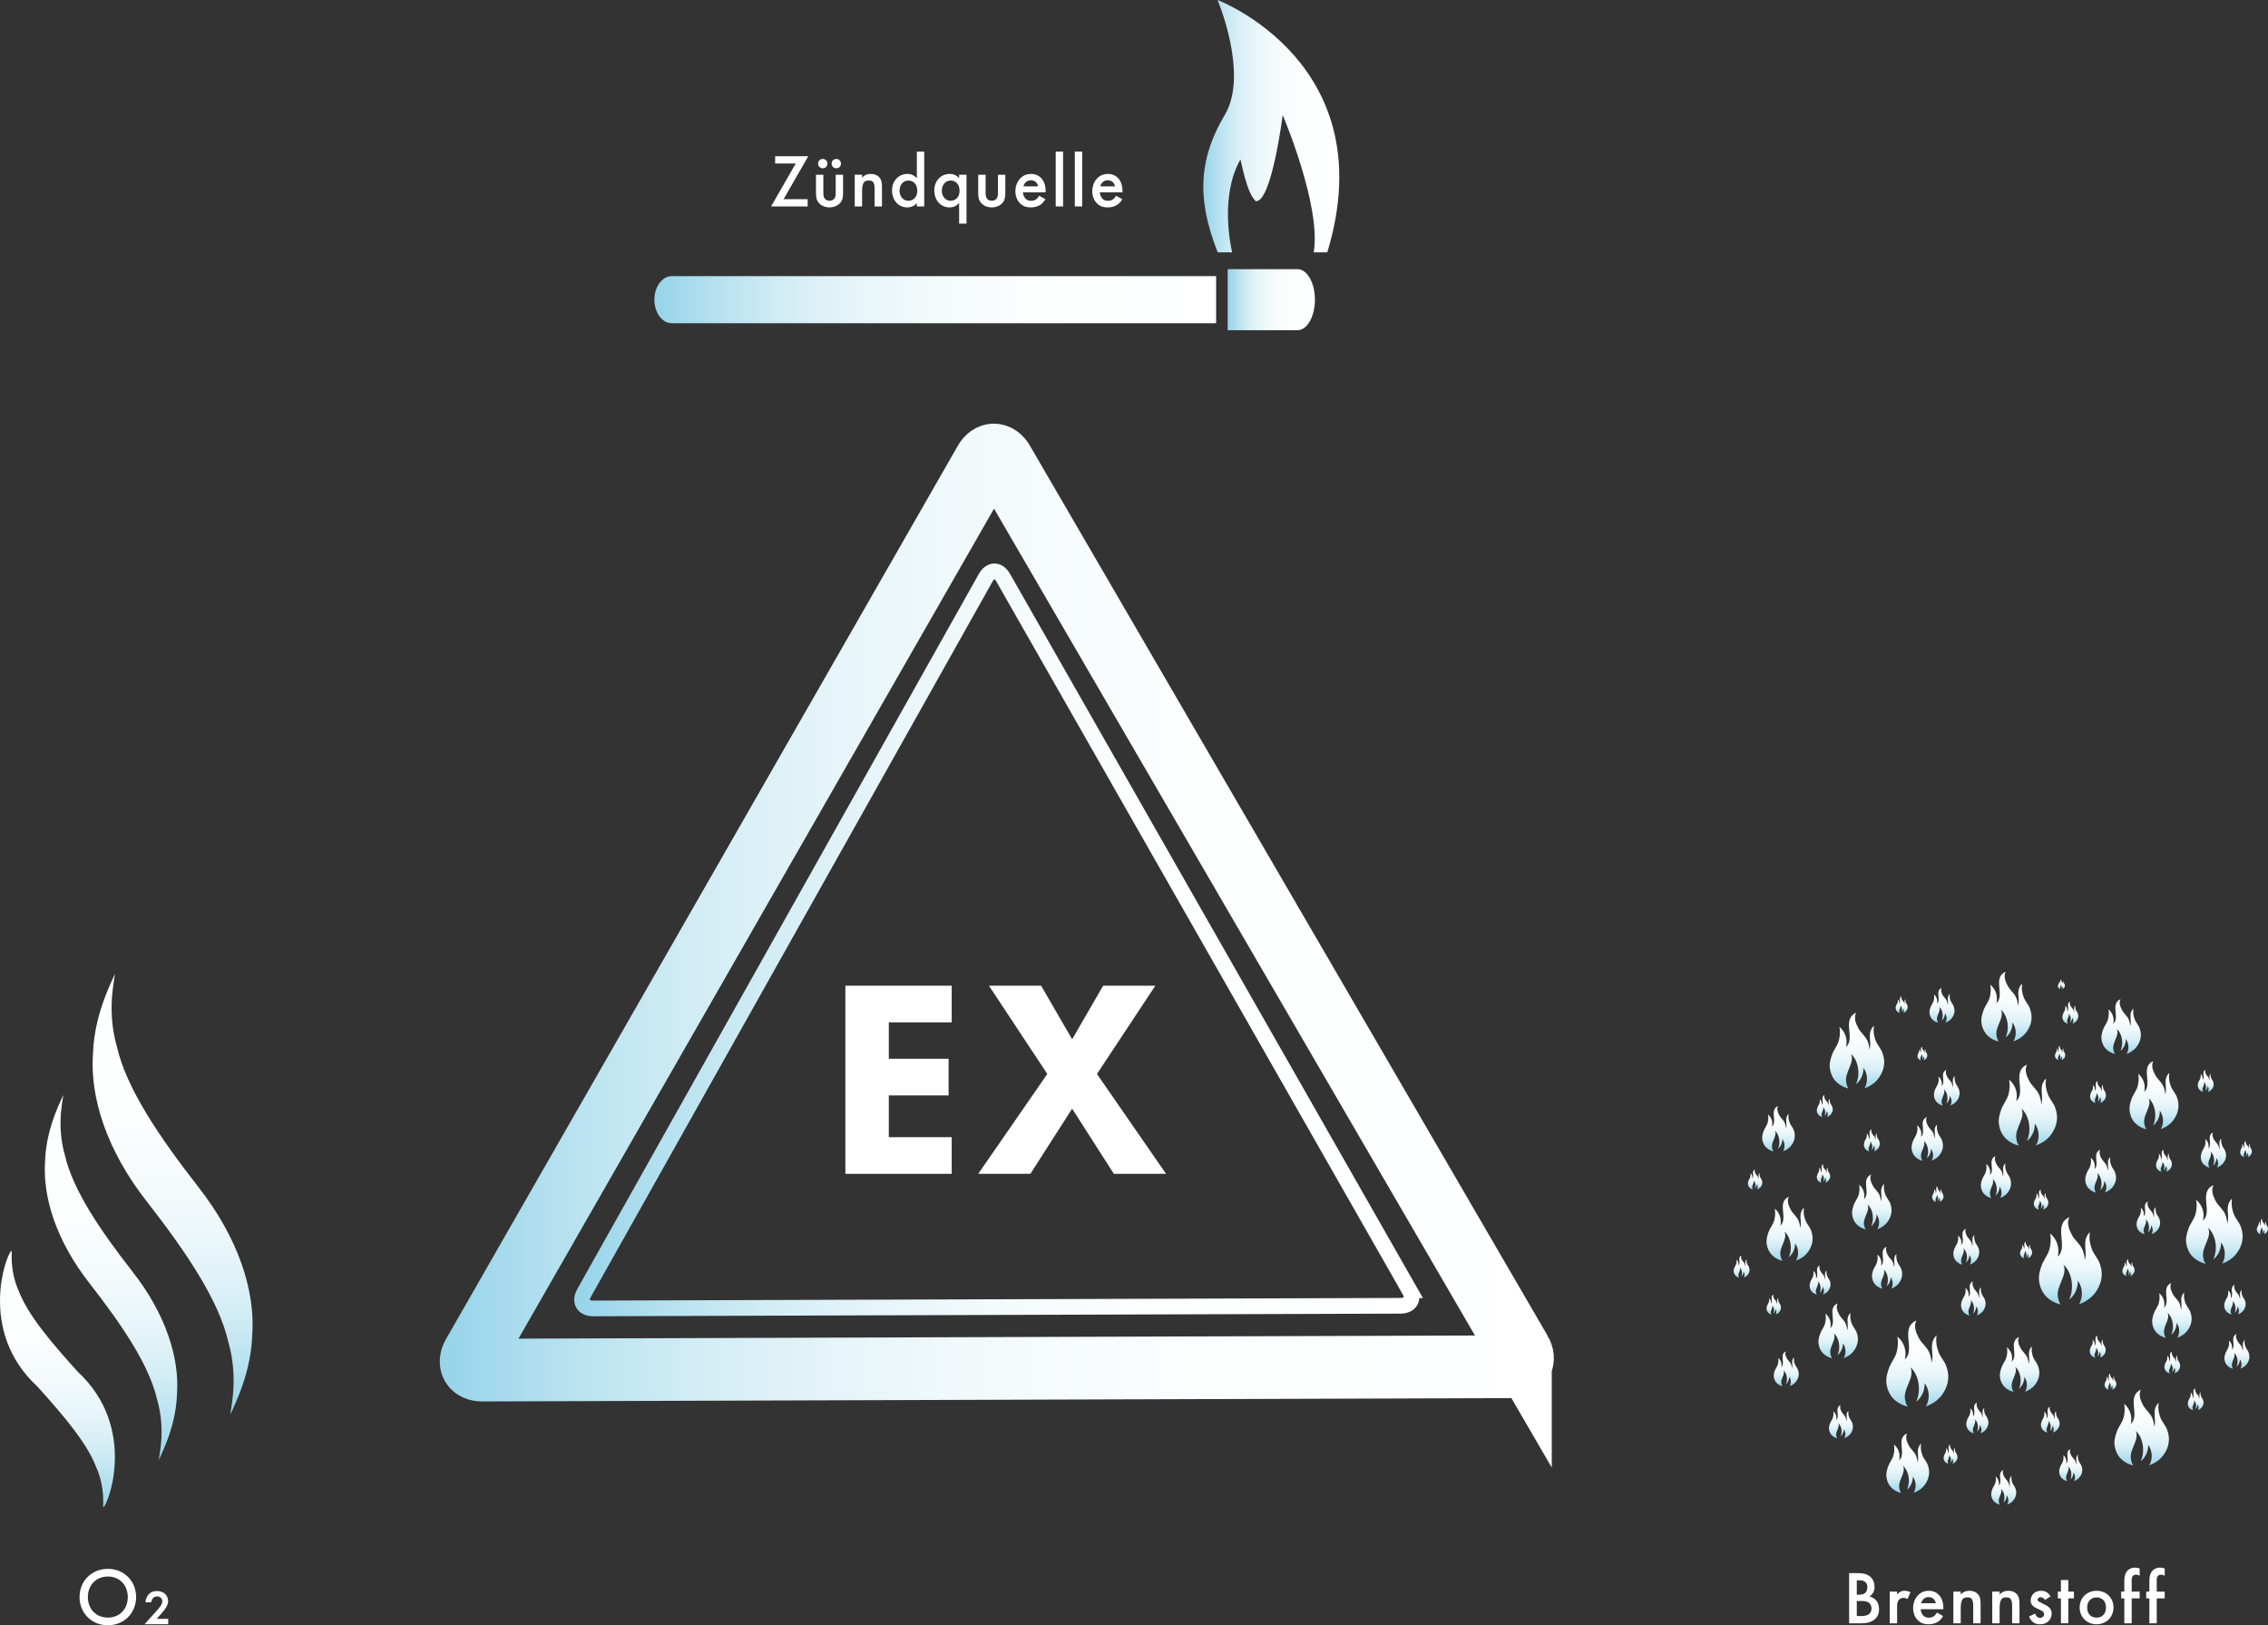 <svg xmlns="http://www.w3.org/2000/svg" xmlns:xlink="http://www.w3.org/1999/xlink" id="Ebene_2" data-name="Ebene 2" viewBox="0 0 723.68 518.525"><rect x="0" y="0" width="723.68" height="518.525" fill="#333333" stroke="none"/><defs><style>      .cls-1 {        fill: url(#Unbenannter_Verlauf_20-55);      }      .cls-1, .cls-2, .cls-3, .cls-4, .cls-5, .cls-6, .cls-7, .cls-8, .cls-9, .cls-10, .cls-11, .cls-12, .cls-13, .cls-14, .cls-15, .cls-16, .cls-17, .cls-18, .cls-19, .cls-20, .cls-21, .cls-22, .cls-23, .cls-24, .cls-25, .cls-26, .cls-27, .cls-28, .cls-29, .cls-30, .cls-31, .cls-32, .cls-33, .cls-34, .cls-35, .cls-36, .cls-37, .cls-38, .cls-39, .cls-40, .cls-41, .cls-42, .cls-43, .cls-44, .cls-45, .cls-46, .cls-47, .cls-48, .cls-49, .cls-50, .cls-51, .cls-52, .cls-53, .cls-54, .cls-55, .cls-56, .cls-57, .cls-58, .cls-59, .cls-60, .cls-61, .cls-62, .cls-63, .cls-64, .cls-65, .cls-66, .cls-67 {        stroke-width: 0px;      }      .cls-2 {        fill: url(#Unbenannter_Verlauf_20-45);      }      .cls-3 {        fill: url(#Unbenannter_Verlauf_20-8);      }      .cls-4 {        fill: url(#Unbenannter_Verlauf_20-4);      }      .cls-5 {        fill: url(#Unbenannter_Verlauf_20-46);      }      .cls-6 {        fill: url(#Unbenannter_Verlauf_20-24);      }      .cls-7 {        fill: url(#Unbenannter_Verlauf_20-38);      }      .cls-8 {        fill: url(#Unbenannter_Verlauf_20-13);      }      .cls-9 {        fill: url(#Unbenannter_Verlauf_20-7);      }      .cls-10 {        fill: url(#Unbenannter_Verlauf_20-12);      }      .cls-11 {        fill: url(#Unbenannter_Verlauf_20-33);      }      .cls-12 {        fill: url(#Unbenannter_Verlauf_20-25);      }      .cls-13 {        fill: url(#Unbenannter_Verlauf_20-22);      }      .cls-14 {        fill: url(#Unbenannter_Verlauf_20-56);      }      .cls-15 {        fill: url(#Unbenannter_Verlauf_20-26);      }      .cls-16 {        fill: url(#Unbenannter_Verlauf_20-57);      }      .cls-68 {        stroke: url(#Unbenannter_Verlauf_20-62);        stroke-width: 5px;      }      .cls-68, .cls-69 {        fill: none;        stroke-miterlimit: 10;      }      .cls-17 {        fill: url(#Unbenannter_Verlauf_20-17);      }      .cls-18 {        fill: url(#Unbenannter_Verlauf_20-15);      }      .cls-19 {        fill: url(#Unbenannter_Verlauf_20-39);      }      .cls-20 {        fill: url(#Unbenannter_Verlauf_9-3);      }      .cls-21 {        fill: url(#Unbenannter_Verlauf_20-41);      }      .cls-69 {        stroke: url(#Unbenannter_Verlauf_20-61);        stroke-width: 20px;      }      .cls-22 {        fill: url(#Unbenannter_Verlauf_9);      }      .cls-23 {        fill: url(#Unbenannter_Verlauf_20-14);      }      .cls-24 {        fill: url(#Unbenannter_Verlauf_20-58);      }      .cls-25 {        fill: url(#Unbenannter_Verlauf_20-35);      }      .cls-26 {        fill: url(#Unbenannter_Verlauf_20-44);      }      .cls-27 {        fill: url(#Unbenannter_Verlauf_20-53);      }      .cls-28 {        fill: url(#Unbenannter_Verlauf_20-31);      }      .cls-29 {        fill: url(#Unbenannter_Verlauf_20-49);      }      .cls-30 {        fill: #fff;      }      .cls-31 {        fill: url(#Unbenannter_Verlauf_20-2);      }      .cls-32 {        fill: url(#Unbenannter_Verlauf_20-59);      }      .cls-33 {        fill: url(#Unbenannter_Verlauf_24-3);      }      .cls-34 {        fill: url(#Unbenannter_Verlauf_20-28);      }      .cls-35 {        fill: url(#Unbenannter_Verlauf_20-21);      }      .cls-36 {        fill: url(#Unbenannter_Verlauf_24);      }      .cls-37 {        fill: url(#Unbenannter_Verlauf_20-36);      }      .cls-38 {        fill: url(#Unbenannter_Verlauf_24-2);      }      .cls-39 {        fill: url(#Unbenannter_Verlauf_20-3);      }      .cls-40 {        fill: url(#Unbenannter_Verlauf_20);      }      .cls-41 {        fill: url(#Unbenannter_Verlauf_20-47);      }      .cls-42 {        fill: url(#Unbenannter_Verlauf_20-48);      }      .cls-43 {        fill: url(#Unbenannter_Verlauf_20-9);      }      .cls-44 {        fill: url(#Unbenannter_Verlauf_20-29);      }      .cls-45 {        fill: url(#Unbenannter_Verlauf_20-6);      }      .cls-46 {        fill: url(#Unbenannter_Verlauf_20-5);      }      .cls-47 {        fill: url(#Unbenannter_Verlauf_20-23);      }      .cls-48 {        fill: url(#Unbenannter_Verlauf_20-42);      }      .cls-49 {        fill: url(#Unbenannter_Verlauf_20-34);      }      .cls-50 {        fill: url(#Unbenannter_Verlauf_20-32);      }      .cls-51 {        fill: url(#Unbenannter_Verlauf_20-54);      }      .cls-52 {        fill: url(#Unbenannter_Verlauf_20-60);      }      .cls-53 {        fill: url(#Unbenannter_Verlauf_20-20);      }      .cls-54 {        fill: url(#Unbenannter_Verlauf_20-51);      }      .cls-55 {        fill: url(#Unbenannter_Verlauf_20-16);      }      .cls-56 {        fill: url(#Unbenannter_Verlauf_20-43);      }      .cls-57 {        fill: url(#Unbenannter_Verlauf_20-10);      }      .cls-58 {        fill: url(#Unbenannter_Verlauf_20-19);      }      .cls-59 {        fill: url(#Unbenannter_Verlauf_20-11);      }      .cls-60 {        fill: url(#Unbenannter_Verlauf_20-37);      }      .cls-61 {        fill: url(#Unbenannter_Verlauf_20-50);      }      .cls-62 {        fill: url(#Unbenannter_Verlauf_20-30);      }      .cls-63 {        fill: url(#Unbenannter_Verlauf_9-2);      }      .cls-64 {        fill: url(#Unbenannter_Verlauf_20-40);      }      .cls-65 {        fill: url(#Unbenannter_Verlauf_20-52);      }      .cls-66 {        fill: url(#Unbenannter_Verlauf_20-27);      }      .cls-67 {        fill: url(#Unbenannter_Verlauf_20-18);      }    </style><linearGradient id="Unbenannter_Verlauf_24" data-name="Unbenannter Verlauf 24" x1="18.327" y1="480.835" x2="18.327" y2="399.088" gradientUnits="userSpaceOnUse"><stop offset="0" stop-color="#95d4e9"></stop><stop offset=".018" stop-color="#9bd6ea"></stop><stop offset=".12" stop-color="#b9e2f0"></stop><stop offset=".233" stop-color="#d3edf5"></stop><stop offset=".358" stop-color="#e6f5f9"></stop><stop offset=".501" stop-color="#f4fafc"></stop><stop offset=".68" stop-color="#fcfefe"></stop><stop offset="1" stop-color="#fff"></stop></linearGradient><linearGradient id="Unbenannter_Verlauf_24-2" data-name="Unbenannter Verlauf 24" x1="55.078" y1="451.311" x2="55.078" y2="310.756" xlink:href="#Unbenannter_Verlauf_24"></linearGradient><linearGradient id="Unbenannter_Verlauf_24-3" data-name="Unbenannter Verlauf 24" x1="35.432" y1="465.786" x2="35.432" y2="349.376" xlink:href="#Unbenannter_Verlauf_24"></linearGradient><linearGradient id="Unbenannter_Verlauf_9" data-name="Unbenannter Verlauf 9" x1="383.961" y1="40.256" x2="427.347" y2="40.256" gradientUnits="userSpaceOnUse"><stop offset="0" stop-color="#95d4e9"></stop><stop offset=".018" stop-color="#9bd6ea"></stop><stop offset=".12" stop-color="#b9e2f0"></stop><stop offset=".233" stop-color="#d3edf5"></stop><stop offset=".358" stop-color="#e6f5f9"></stop><stop offset=".501" stop-color="#f4fafc"></stop><stop offset=".68" stop-color="#fcfefe"></stop><stop offset="1" stop-color="#fff"></stop></linearGradient><linearGradient id="Unbenannter_Verlauf_9-2" data-name="Unbenannter Verlauf 9" x1="391.737" y1="95.614" x2="419.571" y2="95.614" xlink:href="#Unbenannter_Verlauf_9"></linearGradient><linearGradient id="Unbenannter_Verlauf_9-3" data-name="Unbenannter Verlauf 9" x1="208.8" y1="95.614" x2="388.042" y2="95.614" xlink:href="#Unbenannter_Verlauf_9"></linearGradient><linearGradient id="Unbenannter_Verlauf_20" data-name="Unbenannter Verlauf 20" x1="676.82" y1="336.281" x2="676.82" y2="318.754" gradientUnits="userSpaceOnUse"><stop offset="0" stop-color="#95d4e9"></stop><stop offset=".018" stop-color="#9bd6ea"></stop><stop offset=".12" stop-color="#b9e2f0"></stop><stop offset=".233" stop-color="#d3edf5"></stop><stop offset=".358" stop-color="#e6f5f9"></stop><stop offset=".501" stop-color="#f4fafc"></stop><stop offset=".68" stop-color="#fcfefe"></stop><stop offset="1" stop-color="#fff"></stop></linearGradient><linearGradient id="Unbenannter_Verlauf_20-2" data-name="Unbenannter Verlauf 20" x1="639.356" y1="480.069" x2="639.356" y2="468.97" xlink:href="#Unbenannter_Verlauf_20"></linearGradient><linearGradient id="Unbenannter_Verlauf_20-3" data-name="Unbenannter Verlauf 20" x1="567.483" y1="367.357" x2="567.483" y2="352.867" xlink:href="#Unbenannter_Verlauf_20"></linearGradient><linearGradient id="Unbenannter_Verlauf_20-4" data-name="Unbenannter Verlauf 20" x1="713.756" y1="436.698" x2="713.756" y2="425.599" xlink:href="#Unbenannter_Verlauf_20"></linearGradient><linearGradient id="Unbenannter_Verlauf_20-5" data-name="Unbenannter Verlauf 20" x1="670.285" y1="380.483" x2="670.285" y2="366.806" xlink:href="#Unbenannter_Verlauf_20"></linearGradient><linearGradient id="Unbenannter_Verlauf_20-6" data-name="Unbenannter Verlauf 20" x1="619.656" y1="326.289" x2="619.656" y2="315.19" xlink:href="#Unbenannter_Verlauf_20"></linearGradient><linearGradient id="Unbenannter_Verlauf_20-7" data-name="Unbenannter Verlauf 20" x1="569.962" y1="442.247" x2="569.962" y2="431.148" xlink:href="#Unbenannter_Verlauf_20"></linearGradient><linearGradient id="Unbenannter_Verlauf_20-8" data-name="Unbenannter Verlauf 20" x1="706.557" y1="403.225" x2="706.557" y2="378.087" xlink:href="#Unbenannter_Verlauf_20"></linearGradient><linearGradient id="Unbenannter_Verlauf_20-9" data-name="Unbenannter Verlauf 20" x1="644.422" y1="444.075" x2="644.422" y2="426.548" xlink:href="#Unbenannter_Verlauf_20"></linearGradient><linearGradient id="Unbenannter_Verlauf_20-10" data-name="Unbenannter Verlauf 20" x1="597.269" y1="392.233" x2="597.269" y2="374.706" xlink:href="#Unbenannter_Verlauf_20"></linearGradient><linearGradient id="Unbenannter_Verlauf_20-11" data-name="Unbenannter Verlauf 20" x1="627.406" y1="403.487" x2="627.406" y2="392.019" xlink:href="#Unbenannter_Verlauf_20"></linearGradient><linearGradient id="Unbenannter_Verlauf_20-12" data-name="Unbenannter Verlauf 20" x1="629.654" y1="419.726" x2="629.654" y2="408.822" xlink:href="#Unbenannter_Verlauf_20"></linearGradient><linearGradient id="Unbenannter_Verlauf_20-13" data-name="Unbenannter Verlauf 20" x1="703.805" y1="348.39" x2="703.805" y2="341.34" xlink:href="#Unbenannter_Verlauf_20"></linearGradient><linearGradient id="Unbenannter_Verlauf_20-14" data-name="Unbenannter Verlauf 20" x1="587.418" y1="458.885" x2="587.418" y2="448.262" xlink:href="#Unbenannter_Verlauf_20"></linearGradient><linearGradient id="Unbenannter_Verlauf_20-15" data-name="Unbenannter Verlauf 20" x1="597.269" y1="367.357" x2="597.269" y2="360.307" xlink:href="#Unbenannter_Verlauf_20"></linearGradient><linearGradient id="Unbenannter_Verlauf_20-16" data-name="Unbenannter Verlauf 20" x1="621.173" y1="352.733" x2="621.173" y2="341.34" xlink:href="#Unbenannter_Verlauf_20"></linearGradient><linearGradient id="Unbenannter_Verlauf_20-17" data-name="Unbenannter Verlauf 20" x1="657.76" y1="315.548" x2="657.76" y2="312.429" xlink:href="#Unbenannter_Verlauf_20"></linearGradient><linearGradient id="Unbenannter_Verlauf_20-18" data-name="Unbenannter Verlauf 20" x1="706.266" y1="372.533" x2="706.266" y2="361.317" xlink:href="#Unbenannter_Verlauf_20"></linearGradient><linearGradient id="Unbenannter_Verlauf_20-19" data-name="Unbenannter Verlauf 20" x1="622.381" y1="467.027" x2="622.381" y2="460.88" xlink:href="#Unbenannter_Verlauf_20"></linearGradient><linearGradient id="Unbenannter_Verlauf_20-20" data-name="Unbenannter Verlauf 20" x1="646.503" y1="401.473" x2="646.503" y2="396.134" xlink:href="#Unbenannter_Verlauf_20"></linearGradient><linearGradient id="Unbenannter_Verlauf_20-21" data-name="Unbenannter Verlauf 20" x1="713.131" y1="419.393" x2="713.131" y2="409.897" xlink:href="#Unbenannter_Verlauf_20"></linearGradient><linearGradient id="Unbenannter_Verlauf_20-22" data-name="Unbenannter Verlauf 20" x1="657.34" y1="338.226" x2="657.34" y2="333.641" xlink:href="#Unbenannter_Verlauf_20"></linearGradient><linearGradient id="Unbenannter_Verlauf_20-23" data-name="Unbenannter Verlauf 20" x1="606.788" y1="323.183" x2="606.788" y2="317.845" xlink:href="#Unbenannter_Verlauf_20"></linearGradient><linearGradient id="Unbenannter_Verlauf_20-24" data-name="Unbenannter Verlauf 20" x1="581.85" y1="377.349" x2="581.85" y2="371.412" xlink:href="#Unbenannter_Verlauf_20"></linearGradient><linearGradient id="Unbenannter_Verlauf_20-25" data-name="Unbenannter Verlauf 20" x1="651.285" y1="385.969" x2="651.285" y2="379.536" xlink:href="#Unbenannter_Verlauf_20"></linearGradient><linearGradient id="Unbenannter_Verlauf_20-26" data-name="Unbenannter Verlauf 20" x1="614.955" y1="370.331" x2="614.955" y2="356.392" xlink:href="#Unbenannter_Verlauf_20"></linearGradient><linearGradient id="Unbenannter_Verlauf_20-27" data-name="Unbenannter Verlauf 20" x1="679.167" y1="407.13" x2="679.167" y2="401.721" xlink:href="#Unbenannter_Verlauf_20"></linearGradient><linearGradient id="Unbenannter_Verlauf_20-28" data-name="Unbenannter Verlauf 20" x1="660.737" y1="472.567" x2="660.737" y2="462.315" xlink:href="#Unbenannter_Verlauf_20"></linearGradient><linearGradient id="Unbenannter_Verlauf_20-29" data-name="Unbenannter Verlauf 20" x1="613.396" y1="338.287" x2="613.396" y2="333.913" xlink:href="#Unbenannter_Verlauf_20"></linearGradient><linearGradient id="Unbenannter_Verlauf_20-30" data-name="Unbenannter Verlauf 20" x1="580.754" y1="413.01" x2="580.754" y2="403.73" xlink:href="#Unbenannter_Verlauf_20"></linearGradient><linearGradient id="Unbenannter_Verlauf_20-31" data-name="Unbenannter Verlauf 20" x1="560.027" y1="379.502" x2="560.027" y2="373.118" xlink:href="#Unbenannter_Verlauf_20"></linearGradient><linearGradient id="Unbenannter_Verlauf_20-32" data-name="Unbenannter Verlauf 20" x1="618.336" y1="383.508" x2="618.336" y2="378.45" xlink:href="#Unbenannter_Verlauf_20"></linearGradient><linearGradient id="Unbenannter_Verlauf_20-33" data-name="Unbenannter Verlauf 20" x1="721.896" y1="393.778" x2="721.896" y2="388.814" xlink:href="#Unbenannter_Verlauf_20"></linearGradient><linearGradient id="Unbenannter_Verlauf_20-34" data-name="Unbenannter Verlauf 20" x1="716.674" y1="369.188" x2="716.674" y2="363.998" xlink:href="#Unbenannter_Verlauf_20"></linearGradient><linearGradient id="Unbenannter_Verlauf_20-35" data-name="Unbenannter Verlauf 20" x1="654.212" y1="457.07" x2="654.212" y2="448.798" xlink:href="#Unbenannter_Verlauf_20"></linearGradient><linearGradient id="Unbenannter_Verlauf_20-36" data-name="Unbenannter Verlauf 20" x1="700.6" y1="449.923" x2="700.6" y2="442.942" xlink:href="#Unbenannter_Verlauf_20"></linearGradient><linearGradient id="Unbenannter_Verlauf_20-37" data-name="Unbenannter Verlauf 20" x1="582.264" y1="356.392" x2="582.264" y2="349.342" xlink:href="#Unbenannter_Verlauf_20"></linearGradient><linearGradient id="Unbenannter_Verlauf_20-38" data-name="Unbenannter Verlauf 20" x1="636.875" y1="382.243" x2="636.875" y2="368.831" xlink:href="#Unbenannter_Verlauf_20"></linearGradient><linearGradient id="Unbenannter_Verlauf_20-39" data-name="Unbenannter Verlauf 20" x1="602.135" y1="411.15" x2="602.135" y2="397.753" xlink:href="#Unbenannter_Verlauf_20"></linearGradient><linearGradient id="Unbenannter_Verlauf_20-40" data-name="Unbenannter Verlauf 20" x1="555.717" y1="407.626" x2="555.717" y2="400.576" xlink:href="#Unbenannter_Verlauf_20"></linearGradient><linearGradient id="Unbenannter_Verlauf_20-41" data-name="Unbenannter Verlauf 20" x1="669.358" y1="433.177" x2="669.358" y2="426.128" xlink:href="#Unbenannter_Verlauf_20"></linearGradient><linearGradient id="Unbenannter_Verlauf_20-42" data-name="Unbenannter Verlauf 20" x1="690.485" y1="373.856" x2="690.485" y2="366.806" xlink:href="#Unbenannter_Verlauf_20"></linearGradient><linearGradient id="Unbenannter_Verlauf_20-43" data-name="Unbenannter Verlauf 20" x1="660.607" y1="416.201" x2="660.607" y2="388.317" xlink:href="#Unbenannter_Verlauf_20"></linearGradient><linearGradient id="Unbenannter_Verlauf_20-44" data-name="Unbenannter Verlauf 20" x1="683.372" y1="467.573" x2="683.372" y2="443.371" xlink:href="#Unbenannter_Verlauf_20"></linearGradient><linearGradient id="Unbenannter_Verlauf_20-45" data-name="Unbenannter Verlauf 20" x1="647.058" y1="365.522" x2="647.058" y2="339.639" xlink:href="#Unbenannter_Verlauf_20"></linearGradient><linearGradient id="Unbenannter_Verlauf_20-46" data-name="Unbenannter Verlauf 20" x1="611.772" y1="448.798" x2="611.772" y2="421.278" xlink:href="#Unbenannter_Verlauf_20"></linearGradient><linearGradient id="Unbenannter_Verlauf_20-47" data-name="Unbenannter Verlauf 20" x1="592.52" y1="347.294" x2="592.52" y2="323.092" xlink:href="#Unbenannter_Verlauf_20"></linearGradient><linearGradient id="Unbenannter_Verlauf_20-48" data-name="Unbenannter Verlauf 20" x1="693.018" y1="426.843" x2="693.018" y2="409.316" xlink:href="#Unbenannter_Verlauf_20"></linearGradient><linearGradient id="Unbenannter_Verlauf_20-49" data-name="Unbenannter Verlauf 20" x1="608.721" y1="476.336" x2="608.721" y2="457.306" xlink:href="#Unbenannter_Verlauf_20"></linearGradient><linearGradient id="Unbenannter_Verlauf_20-50" data-name="Unbenannter Verlauf 20" x1="640.224" y1="332.317" x2="640.224" y2="309.99" xlink:href="#Unbenannter_Verlauf_20"></linearGradient><linearGradient id="Unbenannter_Verlauf_20-51" data-name="Unbenannter Verlauf 20" x1="687.302" y1="360.307" x2="687.302" y2="338.53" xlink:href="#Unbenannter_Verlauf_20"></linearGradient><linearGradient id="Unbenannter_Verlauf_20-52" data-name="Unbenannter Verlauf 20" x1="586.533" y1="433.361" x2="586.533" y2="415.834" xlink:href="#Unbenannter_Verlauf_20"></linearGradient><linearGradient id="Unbenannter_Verlauf_20-53" data-name="Unbenannter Verlauf 20" x1="571.023" y1="402.259" x2="571.023" y2="381.779" xlink:href="#Unbenannter_Verlauf_20"></linearGradient><linearGradient id="Unbenannter_Verlauf_20-54" data-name="Unbenannter Verlauf 20" x1="685.496" y1="393.778" x2="685.496" y2="383.326" xlink:href="#Unbenannter_Verlauf_20"></linearGradient><linearGradient id="Unbenannter_Verlauf_20-55" data-name="Unbenannter Verlauf 20" x1="669.445" y1="351.914" x2="669.445" y2="344.865" xlink:href="#Unbenannter_Verlauf_20"></linearGradient><linearGradient id="Unbenannter_Verlauf_20-56" data-name="Unbenannter Verlauf 20" x1="630.937" y1="457.306" x2="630.937" y2="447.481" xlink:href="#Unbenannter_Verlauf_20"></linearGradient><linearGradient id="Unbenannter_Verlauf_20-57" data-name="Unbenannter Verlauf 20" x1="673.42" y1="443.41" x2="673.42" y2="438.202" xlink:href="#Unbenannter_Verlauf_20"></linearGradient><linearGradient id="Unbenannter_Verlauf_20-58" data-name="Unbenannter Verlauf 20" x1="693.14" y1="438.201" x2="693.14" y2="431.218" xlink:href="#Unbenannter_Verlauf_20"></linearGradient><linearGradient id="Unbenannter_Verlauf_20-59" data-name="Unbenannter Verlauf 20" x1="660.607" y1="326.617" x2="660.607" y2="319.568" xlink:href="#Unbenannter_Verlauf_20"></linearGradient><linearGradient id="Unbenannter_Verlauf_20-60" data-name="Unbenannter Verlauf 20" x1="565.974" y1="419.393" x2="565.974" y2="413.01" xlink:href="#Unbenannter_Verlauf_20"></linearGradient><linearGradient id="Unbenannter_Verlauf_20-61" data-name="Unbenannter Verlauf 20" x1="140.317" y1="291.142" x2="495.813" y2="291.142" xlink:href="#Unbenannter_Verlauf_20"></linearGradient><linearGradient id="Unbenannter_Verlauf_20-62" data-name="Unbenannter Verlauf 20" x1="183.21" y1="297.316" x2="452.876" y2="297.316" gradientTransform="translate(-.012 -3.494) scale(1 1.02)" xlink:href="#Unbenannter_Verlauf_20"></linearGradient></defs><g id="Ebene_1-2" data-name="Ebene 1"><g><path class="cls-36" d="m3.652,399.091c.37-.161-.848,5.781,2.423,13.03,2.878,7.421,10.243,16.148,18.715,25.509,19.184,17.744,9.699,42.554,8.213,43.202-.37.161.848-5.781-2.423-13.03-2.878-7.42-10.243-16.148-18.715-25.508-19.184-17.744-9.699-42.555-8.213-43.202Z"></path><path class="cls-38" d="m36.566,310.761c.627-.273-2.967,10.4.766,23.288,3.043,13.189,13.414,28.593,26.02,44.733,12.626,16.131,18.172,32.961,17.132,47.252-.468,14.042-7.522,25.546-6.894,25.272-.627.273,2.968-10.4-.766-23.288-3.043-13.189-13.414-28.593-26.02-44.733-12.626-16.131-18.172-32.961-17.132-47.252.468-14.042,7.522-25.546,6.894-25.272Z"></path><path class="cls-33" d="m20.1,349.38c.519-.226-2.458,8.614.634,19.288,2.52,10.923,11.11,23.681,21.551,37.048,10.457,13.36,15.05,27.298,14.189,39.135-.388,11.63-6.23,21.158-5.71,20.931-.519.226,2.458-8.614-.634-19.288-2.52-10.923-11.11-23.681-21.55-37.048-10.457-13.36-15.05-27.299-14.189-39.135.387-11.63,6.23-21.157,5.71-20.931Z"></path></g><g><path class="cls-22" d="m388.498,0s10.042,23.635,2.321,36.633c-7.72,12.998-9.537,25.624-2.271,43.879h4.617c-.564-2.4-3.909-18.191,2.649-29.644,2.119,9.829,3.482,11.764,4.844,13.312,5.07.581,8.629-27.479,8.629-27.479,0,0,12.389,29.004,9.894,43.811h4.335C441.835,20.176,388.498,0,388.498,0Z"></path><path class="cls-63" d="m414.027,85.88h-22.29v19.469h22.29c3.061,0,5.543-4.358,5.543-9.735s-2.482-9.735-5.543-9.735Z"></path><path class="cls-20" d="m269.824,88.105h-55.481c-3.061,0-5.543,3.362-5.543,7.509s2.482,7.509,5.543,7.509h173.699v-15.019h-118.218Z"></path></g><g><path class="cls-40" d="m679.703,327.321c.535-1.511-.307-3.183.383-4.633.189-.397.37-.657.658-.904-.016.109-.021.22-.034.328-.138,1.114.046,2.015.424,3.052.381,1.046,1.246,1.877,1.605,2.941.376,1.117.498,2.11.25,3.275-.244,1.147-.881,2.294-1.693,3.135-.757.784-1.717,1.347-2.738,1.721.201-.33.312-.62.418-.993.362-1.269.123-2.696-.67-3.756.015.287.008.556-.036.852-.168,1.113-.766,2.253-1.657,2.932.213-.512.379-1.07.464-1.617.29-1.87-.224-4.119-1.638-5.386.931,2.08-1.483,4.237-1.119,6.464.092.563.242,1.075.544,1.549-.042-.013-.083-.026-.125-.037-1.016-.276-2.014-.814-2.762-1.576-.757-.771-1.231-1.838-1.396-2.899-.188-1.2.085-2.211.486-3.328.401-1.117,1.236-2.057,1.553-3.212.291-1.061.35-2.108.156-3.194,1.063.879,1.67,2.175,1.649,3.574-.006.399-.038.71-.131,1.058,2.265-2.034-1.112-6.347,2.344-7.913-.607,1.165-.098,2.446.484,3.551.587,1.115,1.696,1.857,2.172,3.07.249.634.383,1.279.407,1.946Z"></path><path class="cls-31" d="m641.181,474.395c.339-.957-.194-2.016.243-2.934.119-.251.234-.416.417-.572-.01.069-.013.139-.022.208-.088.706.029,1.276.269,1.932.241.663.789,1.189,1.016,1.862.238.707.316,1.336.158,2.074-.155.726-.558,1.452-1.072,1.985-.479.496-1.087.853-1.734,1.09.128-.209.197-.393.265-.629.229-.804.078-1.707-.425-2.378.009.182.005.352-.023.54-.107.705-.485,1.427-1.049,1.856.135-.324.24-.678.294-1.024.184-1.184-.142-2.608-1.037-3.41.589,1.317-.939,2.683-.709,4.093.058.357.153.681.345.981-.027-.008-.053-.016-.079-.023-.643-.175-1.275-.516-1.749-.998-.479-.488-.779-1.164-.884-1.835-.119-.76.054-1.4.308-2.107.254-.707.782-1.302.983-2.034.185-.672.221-1.335.099-2.022.673.556,1.058,1.377,1.044,2.263-.004.253-.024.45-.083.67,1.434-1.288-.704-4.019,1.484-5.011-.384.738-.062,1.549.307,2.249.372.706,1.074,1.176,1.375,1.944.157.401.243.81.258,1.233Z"></path><path class="cls-39" d="m569.867,359.949c.442-1.249-.253-2.632.317-3.83.156-.328.306-.543.544-.747-.013.09-.017.182-.028.271-.114.921.038,1.666.351,2.523.315.865,1.03,1.552,1.327,2.431.311.923.412,1.744.207,2.708-.202.948-.728,1.896-1.399,2.592-.626.648-1.419,1.114-2.263,1.423.166-.273.258-.513.346-.821.3-1.049.102-2.229-.554-3.105.012.238.007.46-.03.705-.139.92-.633,1.863-1.37,2.424.176-.424.313-.885.384-1.337.24-1.546-.185-3.405-1.354-4.452.769,1.72-1.226,3.503-.925,5.344.076.466.2.889.45,1.28-.035-.011-.069-.021-.104-.031-.84-.229-1.665-.673-2.283-1.303-.626-.637-1.017-1.519-1.154-2.396-.155-.992.07-1.828.402-2.751.332-.923,1.022-1.7,1.284-2.656.241-.877.289-1.742.129-2.64.879.726,1.381,1.798,1.363,2.955-.005.33-.032.587-.108.874,1.872-1.682-.92-5.247,1.938-6.542-.502.963-.081,2.022.4,2.936.485.922,1.402,1.535,1.796,2.538.205.524.317,1.057.337,1.609Z"></path><path class="cls-4" d="m715.582,431.024c.339-.957-.194-2.016.243-2.934.119-.251.234-.416.417-.572-.01.069-.013.139-.022.208-.088.706.029,1.276.269,1.932.241.663.789,1.189,1.016,1.862.238.707.316,1.336.158,2.074-.155.726-.558,1.452-1.072,1.985-.479.496-1.087.853-1.734,1.09.128-.209.197-.393.265-.629.229-.804.078-1.707-.425-2.378.009.182.005.352-.023.54-.107.705-.485,1.427-1.049,1.856.135-.324.24-.678.294-1.024.184-1.184-.142-2.608-1.037-3.41.589,1.317-.939,2.683-.709,4.093.058.357.153.681.345.981-.027-.008-.053-.016-.079-.023-.643-.175-1.275-.516-1.749-.998-.479-.488-.779-1.164-.884-1.835-.119-.76.054-1.4.308-2.107.254-.707.782-1.302.983-2.034.185-.672.221-1.335.099-2.022.673.556,1.058,1.377,1.044,2.263-.004.253-.024.45-.083.67,1.434-1.288-.704-4.019,1.484-5.011-.384.738-.062,1.549.307,2.249.372.706,1.074,1.176,1.375,1.944.157.401.243.81.258,1.233Z"></path><path class="cls-46" d="m672.534,373.491c.418-1.179-.239-2.484.299-3.616.147-.31.289-.512.514-.705-.012.085-.016.171-.027.256-.108.869.036,1.572.331,2.381.297.817.972,1.465,1.252,2.295.293.871.389,1.647.195,2.556-.19.895-.687,1.79-1.321,2.447-.591.612-1.34,1.051-2.136,1.343.157-.258.243-.484.326-.775.283-.99.096-2.104-.523-2.931.012.224.007.434-.028.665-.131.869-.598,1.758-1.293,2.288.166-.4.296-.835.362-1.262.226-1.459-.175-3.214-1.278-4.203.726,1.623-1.157,3.307-.873,5.044.072.44.189.839.425,1.208-.033-.01-.065-.02-.098-.029-.793-.216-1.572-.635-2.155-1.23-.591-.601-.96-1.434-1.09-2.262-.146-.936.066-1.725.379-2.597.313-.871.964-1.605,1.212-2.507.227-.828.273-1.645.121-2.492.83.686,1.303,1.697,1.287,2.789-.005.311-.03.554-.102.825,1.767-1.587-.868-4.953,1.829-6.175-.474.909-.076,1.908.378,2.771.458.87,1.323,1.449,1.695,2.395.194.494.299.998.318,1.519Z"></path><path class="cls-45" d="m621.481,320.615c.339-.957-.194-2.016.243-2.934.119-.251.234-.416.417-.572-.01.069-.013.139-.022.208-.088.706.029,1.276.269,1.932.241.663.789,1.189,1.016,1.862.238.707.316,1.336.158,2.074-.155.726-.558,1.452-1.072,1.985-.479.496-1.087.853-1.734,1.09.128-.209.197-.393.265-.629.229-.804.078-1.707-.425-2.378.009.182.005.352-.023.54-.107.705-.485,1.427-1.049,1.856.135-.324.24-.678.294-1.024.184-1.184-.142-2.608-1.037-3.41.589,1.317-.939,2.683-.709,4.093.058.357.153.681.345.981-.027-.008-.053-.016-.079-.023-.643-.175-1.275-.516-1.749-.998-.479-.488-.779-1.164-.884-1.835-.119-.76.054-1.4.308-2.107.254-.707.782-1.302.983-2.034.185-.672.221-1.335.099-2.022.673.556,1.058,1.377,1.044,2.263-.004.253-.024.45-.083.67,1.434-1.288-.704-4.019,1.484-5.011-.384.738-.062,1.549.307,2.249.372.706,1.074,1.176,1.375,1.944.157.401.243.81.258,1.233Z"></path><path class="cls-9" d="m571.788,436.573c.339-.957-.194-2.016.243-2.934.119-.251.234-.416.417-.572-.01.069-.013.139-.022.208-.088.706.029,1.276.269,1.932.241.663.789,1.189,1.016,1.862.238.707.316,1.336.158,2.074-.155.726-.558,1.452-1.072,1.985-.479.496-1.087.853-1.734,1.09.128-.209.197-.393.265-.629.229-.804.078-1.707-.425-2.378.009.182.005.352-.023.54-.107.705-.485,1.427-1.049,1.856.135-.324.24-.678.294-1.024.184-1.184-.142-2.608-1.037-3.41.589,1.317-.939,2.683-.709,4.093.058.357.153.681.345.981-.027-.008-.053-.016-.079-.023-.643-.175-1.275-.516-1.749-.998-.479-.488-.779-1.164-.884-1.835-.119-.76.054-1.4.308-2.107.254-.707.782-1.302.983-2.034.185-.672.221-1.335.099-2.022.673.556,1.058,1.377,1.044,2.263-.004.253-.024.45-.083.67,1.434-1.288-.704-4.019,1.484-5.011-.384.738-.062,1.549.307,2.249.372.706,1.074,1.176,1.375,1.944.157.401.243.81.258,1.233Z"></path><path class="cls-3" d="m710.692,390.374c.768-2.167-.44-4.566.55-6.646.27-.569.531-.942.944-1.296-.022.156-.03.315-.049.471-.198,1.598.067,2.89.608,4.377.547,1.501,1.787,2.692,2.301,4.218.539,1.602.715,3.026.359,4.698-.35,1.645-1.263,3.29-2.428,4.497-1.086,1.124-2.463,1.932-3.927,2.469.289-.474.447-.89.6-1.424.52-1.82.176-3.866-.962-5.387.021.412.012.797-.052,1.222-.241,1.597-1.098,3.231-2.377,4.205.305-.735.543-1.535.666-2.32.416-2.682-.321-5.907-2.349-7.724,1.335,2.983-2.127,6.078-1.605,9.271.132.808.347,1.542.781,2.221-.06-.018-.12-.037-.18-.053-1.457-.396-2.889-1.168-3.961-2.26-1.086-1.106-1.765-2.636-2.003-4.157-.269-1.721.122-3.171.697-4.773.575-1.602,1.772-2.95,2.227-4.607.418-1.522.502-3.023.223-4.581,1.525,1.26,2.395,3.12,2.365,5.126-.008.572-.055,1.019-.188,1.517,3.248-2.917-1.595-9.103,3.362-11.35-.871,1.671-.14,3.508.695,5.093.842,1.599,2.433,2.663,3.115,4.403.356.909.55,1.834.584,2.792Z"></path><path class="cls-43" d="m647.305,435.115c.535-1.511-.307-3.183.383-4.633.189-.397.37-.657.658-.904-.016.109-.021.22-.034.328-.138,1.114.046,2.015.424,3.052.381,1.046,1.246,1.877,1.605,2.941.376,1.117.498,2.11.25,3.275-.244,1.147-.881,2.294-1.693,3.135-.757.784-1.717,1.347-2.738,1.721.201-.33.312-.62.418-.993.362-1.269.123-2.696-.67-3.756.015.287.008.556-.036.852-.168,1.113-.766,2.253-1.657,2.932.213-.512.379-1.07.464-1.617.29-1.87-.224-4.119-1.638-5.386.931,2.08-1.483,4.237-1.119,6.464.092.563.242,1.075.544,1.549-.042-.013-.083-.026-.125-.037-1.016-.276-2.014-.814-2.762-1.576-.757-.771-1.231-1.838-1.396-2.899-.188-1.2.085-2.211.486-3.328.401-1.117,1.236-2.057,1.553-3.212.291-1.061.35-2.108.156-3.194,1.063.879,1.67,2.175,1.649,3.574-.006.399-.038.71-.131,1.058,2.265-2.034-1.112-6.347,2.344-7.913-.607,1.165-.098,2.446.484,3.551.587,1.115,1.696,1.857,2.172,3.07.249.634.383,1.279.407,1.946Z"></path><path class="cls-57" d="m600.151,383.273c.535-1.511-.307-3.183.383-4.633.189-.397.37-.657.658-.904-.016.109-.021.22-.034.328-.138,1.114.046,2.015.424,3.052.381,1.046,1.246,1.877,1.605,2.941.376,1.117.498,2.11.25,3.275-.244,1.147-.881,2.294-1.693,3.135-.757.784-1.717,1.347-2.738,1.721.201-.33.312-.62.418-.993.362-1.269.123-2.696-.67-3.756.015.287.008.556-.036.852-.168,1.113-.766,2.253-1.657,2.932.213-.512.379-1.07.464-1.617.29-1.87-.224-4.119-1.638-5.386.931,2.08-1.483,4.237-1.119,6.464.092.563.242,1.075.544,1.549-.042-.013-.083-.026-.125-.037-1.016-.276-2.014-.814-2.762-1.576-.757-.771-1.231-1.838-1.396-2.899-.188-1.2.085-2.211.486-3.328.401-1.117,1.236-2.057,1.553-3.212.291-1.061.35-2.108.156-3.194,1.063.879,1.67,2.175,1.649,3.574-.006.399-.038.71-.131,1.058,2.265-2.034-1.112-6.347,2.344-7.913-.607,1.165-.098,2.446.484,3.551.587,1.115,1.696,1.857,2.172,3.07.249.634.383,1.279.407,1.946Z"></path><path class="cls-59" d="m629.293,397.625c.35-.989-.201-2.083.251-3.032.123-.26.242-.43.431-.591-.01.071-.014.144-.022.215-.09.729.03,1.318.277,1.997.249.685.815,1.228,1.05,1.924.246.731.326,1.381.164,2.143-.16.751-.576,1.501-1.108,2.051-.495.513-1.123.881-1.791,1.126.132-.216.204-.406.274-.65.237-.83.081-1.764-.439-2.457.01.188.006.364-.024.558-.11.729-.501,1.474-1.084,1.918.139-.335.248-.7.304-1.058.19-1.223-.147-2.695-1.072-3.524.609,1.361-.97,2.773-.732,4.229.06.369.159.703.356,1.013-.027-.008-.055-.017-.082-.024-.665-.181-1.318-.533-1.807-1.031-.495-.504-.805-1.202-.914-1.896-.123-.785.056-1.446.318-2.177.263-.731.808-1.346,1.016-2.102.191-.694.229-1.379.102-2.09.696.575,1.093,1.423,1.079,2.339-.004.261-.025.465-.086.692,1.482-1.331-.728-4.153,1.534-5.178-.397.762-.064,1.6.317,2.323.384.73,1.11,1.215,1.421,2.009.163.415.251.837.267,1.274Z"></path><path class="cls-10" d="m631.447,414.152c.333-.94-.191-1.981.238-2.883.117-.247.23-.408.41-.562-.01.068-.013.137-.021.204-.086.693.029,1.253.264,1.899.237.651.775,1.168.998,1.83.234.695.31,1.313.156,2.038-.152.714-.548,1.427-1.053,1.951-.471.488-1.068.838-1.703,1.071.125-.206.194-.386.26-.618.225-.789.077-1.677-.417-2.337.009.179.005.346-.022.53-.105.693-.477,1.402-1.031,1.824.132-.319.236-.666.289-1.006.18-1.163-.139-2.562-1.019-3.351.579,1.294-.923,2.636-.696,4.022.057.35.151.669.339.964-.026-.008-.052-.016-.078-.023-.632-.172-1.253-.507-1.718-.98-.471-.48-.766-1.143-.869-1.803-.117-.747.053-1.375.302-2.07.25-.695.769-1.28.966-1.998.181-.66.218-1.311.097-1.987.662.547,1.039,1.353,1.026,2.224-.004.248-.024.442-.081.658,1.409-1.266-.692-3.949,1.458-4.923-.378.725-.061,1.522.301,2.209.365.694,1.055,1.155,1.351,1.91.155.394.238.796.253,1.211Z"></path><path class="cls-8" d="m704.964,344.786c.215-.608-.123-1.28.154-1.864.076-.16.149-.264.265-.364-.006.044-.008.088-.014.132-.056.448.019.81.171,1.227.153.421.501.755.645,1.183.151.449.2.849.101,1.317-.098.461-.354.922-.681,1.261-.304.315-.691.542-1.101.692.081-.133.125-.25.168-.399.146-.51.049-1.084-.27-1.511.006.116.003.224-.015.343-.068.448-.308.906-.666,1.179.086-.206.152-.431.187-.651.117-.752-.09-1.657-.659-2.166.374.837-.596,1.704-.45,2.6.037.227.097.432.219.623-.017-.005-.034-.01-.05-.015-.409-.111-.81-.327-1.111-.634-.305-.31-.495-.739-.562-1.166-.075-.483.034-.889.195-1.338.161-.449.497-.827.625-1.292.117-.427.141-.848.063-1.285.428.353.672.875.663,1.438-.002.161-.015.286-.053.425.911-.818-.447-2.553.943-3.183-.244.469-.039.984.195,1.428.236.448.682.747.874,1.235.1.255.154.514.164.783Z"></path><path class="cls-23" d="m589.165,453.455c.324-.916-.186-1.93.232-2.808.114-.241.224-.398.399-.548-.009.066-.013.133-.021.199-.084.675.028,1.221.257,1.85.231.634.755,1.138.973,1.782.228.677.302,1.279.152,1.985-.148.695-.534,1.39-1.026,1.9-.459.475-1.041.817-1.659,1.043.122-.2.189-.376.254-.602.22-.769.075-1.634-.406-2.276.009.174.005.337-.022.517-.102.675-.464,1.366-1.004,1.777.129-.311.23-.649.281-.98.176-1.133-.136-2.496-.993-3.264.564,1.261-.899,2.568-.678,3.918.056.341.147.652.33.939-.025-.008-.051-.015-.076-.022-.616-.168-1.221-.494-1.674-.955-.459-.467-.746-1.114-.846-1.757-.114-.727.051-1.34.295-2.017.243-.677.749-1.247.941-1.947.177-.643.212-1.277.094-1.936.645.533,1.012,1.318,1,2.166-.004.242-.023.43-.079.641,1.373-1.233-.674-3.847,1.421-4.796-.368.706-.059,1.482.294,2.152.356.676,1.028,1.125,1.317,1.861.151.384.232.775.247,1.18Z"></path><path class="cls-18" d="m598.428,363.753c.215-.608-.123-1.28.154-1.864.076-.16.149-.264.265-.364-.006.044-.008.088-.014.132-.056.448.019.81.171,1.227.153.421.501.755.645,1.183.151.449.2.849.101,1.317-.098.461-.354.922-.681,1.261-.304.315-.691.542-1.101.692.081-.133.125-.25.168-.399.146-.51.049-1.084-.27-1.511.006.116.003.224-.015.343-.068.448-.308.906-.666,1.179.086-.206.152-.431.187-.651.117-.752-.09-1.657-.659-2.166.374.837-.596,1.704-.45,2.6.037.227.097.432.219.623-.017-.005-.034-.01-.05-.015-.409-.111-.81-.327-1.111-.634-.305-.31-.495-.739-.562-1.166-.075-.483.034-.889.195-1.338.161-.449.497-.827.625-1.292.117-.427.141-.848.063-1.285.428.353.672.875.663,1.438-.002.161-.015.286-.053.425.911-.818-.447-2.553.943-3.183-.244.469-.039.984.195,1.428.236.448.682.747.874,1.235.1.255.154.514.164.783Z"></path><path class="cls-55" d="m623.047,346.909c.348-.982-.199-2.069.249-3.012.123-.258.241-.427.428-.588-.01.071-.013.143-.022.213-.09.724.03,1.31.276,1.984.248.68.81,1.22,1.043,1.912.244.726.324,1.372.163,2.129-.159.746-.572,1.491-1.1,2.038-.492.51-1.116.876-1.78,1.119.131-.215.203-.403.272-.645.236-.825.08-1.752-.436-2.441.01.187.005.361-.023.554-.109.724-.498,1.465-1.077,1.906.138-.333.246-.696.302-1.051.189-1.216-.146-2.677-1.065-3.501.605,1.352-.964,2.754-.727,4.202.06.366.157.699.354,1.007-.027-.008-.054-.017-.081-.024-.66-.18-1.309-.529-1.795-1.024-.492-.501-.8-1.195-.908-1.884-.122-.78.055-1.437.316-2.163.261-.726.803-1.337,1.009-2.088.189-.69.227-1.37.101-2.076.691.571,1.086,1.414,1.072,2.323-.004.259-.025.462-.085.687,1.472-1.322-.723-4.126,1.524-5.144-.395.757-.063,1.59.315,2.308.381.725,1.102,1.207,1.412,1.995.162.412.249.831.265,1.265Z"></path><path class="cls-17" d="m658.273,313.953c.095-.269-.055-.566.068-.824.034-.071.066-.117.117-.161-.003.019-.004.039-.006.058-.025.198.008.358.075.543.068.186.222.334.286.523.067.199.089.375.045.583-.043.204-.157.408-.301.558-.135.139-.306.24-.487.306.036-.059.055-.11.074-.177.064-.226.022-.48-.119-.668.003.051.001.099-.006.152-.03.198-.136.401-.295.522.038-.091.067-.19.083-.288.052-.333-.04-.733-.291-.958.166.37-.264.754-.199,1.15.016.1.043.191.097.276-.007-.002-.015-.005-.022-.007-.181-.049-.358-.145-.491-.28-.135-.137-.219-.327-.248-.516-.033-.214.015-.393.086-.592.071-.199.22-.366.276-.572.052-.189.062-.375.028-.568.189.156.297.387.293.636-.001.071-.007.126-.023.188.403-.362-.198-1.129.417-1.408-.108.207-.017.435.086.632.104.198.302.33.386.546.044.113.068.228.072.346Z"></path><path class="cls-67" d="m708.11,366.799c.342-.967-.196-2.037.245-2.965.121-.254.237-.42.421-.578-.01.07-.013.141-.022.21-.088.713.03,1.289.271,1.953.244.67.797,1.201,1.027,1.882.24.715.319,1.35.16,2.096-.156.734-.563,1.468-1.083,2.006-.484.502-1.099.862-1.752,1.101.129-.211.2-.397.268-.635.232-.812.079-1.725-.429-2.403.009.184.005.356-.023.545-.108.713-.49,1.442-1.06,1.876.136-.328.242-.685.297-1.035.186-1.197-.143-2.636-1.048-3.446.596,1.331-.949,2.712-.716,4.136.059.36.155.688.348.991-.027-.008-.053-.016-.08-.024-.65-.177-1.289-.521-1.767-1.008-.485-.493-.788-1.176-.894-1.855-.12-.768.054-1.415.311-2.129.257-.715.791-1.316.994-2.056.186-.679.224-1.349.1-2.044.68.562,1.069,1.392,1.055,2.287-.004.255-.024.454-.084.677,1.449-1.302-.712-4.061,1.5-5.064-.389.746-.062,1.565.31,2.272.376.714,1.085,1.188,1.39,1.964.159.405.245.818.261,1.246Z"></path><path class="cls-58" d="m623.392,463.885c.188-.53-.108-1.116.134-1.625.066-.139.13-.23.231-.317-.005.038-.007.077-.012.115-.048.391.016.706.149,1.07.134.367.437.658.563,1.031.132.392.175.74.088,1.149-.086.402-.309.804-.594,1.1-.265.275-.602.472-.96.604.071-.116.109-.218.147-.348.127-.445.043-.945-.235-1.317.005.101.003.195-.013.299-.059.39-.269.79-.581,1.028.075-.18.133-.375.163-.567.102-.656-.079-1.444-.574-1.889.326.729-.52,1.486-.392,2.267.032.198.085.377.191.543-.015-.005-.029-.009-.044-.013-.356-.097-.706-.286-.968-.553-.266-.27-.432-.644-.49-1.016-.066-.421.03-.775.17-1.167.141-.392.433-.721.545-1.126.102-.372.123-.739.055-1.12.373.308.586.763.578,1.253-.002.14-.013.249-.046.371.794-.713-.39-2.226.822-2.775-.213.409-.034.858.17,1.245.206.391.595.651.762,1.077.087.222.134.448.143.683Z"></path><path class="cls-53" d="m647.382,398.744c.163-.46-.093-.97.117-1.412.057-.121.113-.2.201-.275-.005.033-.006.067-.01.1-.042.339.014.614.129.93.116.319.38.572.489.896.114.34.152.643.076.998-.074.349-.268.699-.516.955-.231.239-.523.41-.834.524.061-.101.095-.189.127-.302.11-.387.037-.821-.204-1.144.005.088.003.169-.011.26-.051.339-.233.686-.505.893.065-.156.115-.326.141-.493.088-.57-.068-1.255-.499-1.641.284.634-.452,1.291-.341,1.969.028.172.074.327.166.472-.013-.004-.025-.008-.038-.011-.31-.084-.614-.248-.841-.48-.231-.235-.375-.56-.425-.883-.057-.366.026-.673.148-1.014.122-.34.376-.627.473-.979.089-.323.107-.642.047-.973.324.268.509.663.502,1.089-.002.122-.012.216-.04.322.69-.62-.339-1.934.714-2.411-.185.355-.03.745.148,1.082.179.34.517.566.662.935.076.193.117.39.124.593Z"></path><path class="cls-35" d="m714.693,414.539c.29-.819-.166-1.725.208-2.511.102-.215.201-.356.357-.49-.008.059-.011.119-.018.178-.075.604.025,1.092.23,1.654.206.567.675,1.017.869,1.593.204.605.27,1.143.136,1.775-.132.622-.477,1.243-.917,1.699-.41.425-.93.73-1.483.933.109-.179.169-.336.227-.538.196-.688.067-1.461-.363-2.035.008.156.005.301-.02.462-.091.603-.415,1.221-.898,1.588.115-.278.205-.58.251-.876.157-1.013-.121-2.232-.887-2.918.504,1.127-.803,2.296-.606,3.502.05.305.131.582.295.839-.023-.007-.045-.014-.068-.02-.55-.15-1.091-.441-1.496-.854-.41-.418-.667-.996-.757-1.571-.102-.65.046-1.198.263-1.803.217-.605.67-1.114.841-1.741.158-.575.189-1.142.084-1.731.576.476.905,1.179.894,1.937-.003.216-.021.385-.071.573,1.227-1.102-.603-3.439,1.27-4.288-.329.631-.053,1.325.262,1.924.318.604.919,1.006,1.177,1.663.135.343.208.693.221,1.055Z"></path><path class="cls-13" d="m658.094,335.882c.14-.395-.08-.833.1-1.212.049-.104.097-.172.172-.236-.004.028-.005.057-.009.086-.036.291.012.527.111.798.1.274.326.491.42.769.098.292.13.552.065.857-.064.3-.23.6-.443.82-.198.205-.449.352-.716.45.053-.086.082-.162.109-.26.095-.332.032-.705-.175-.982.004.075.002.145-.009.223-.044.291-.2.589-.433.767.056-.134.099-.28.121-.423.076-.489-.059-1.077-.428-1.409.243.544-.388,1.108-.293,1.691.024.147.063.281.142.405-.011-.003-.022-.007-.033-.01-.266-.072-.527-.213-.722-.412-.198-.202-.322-.481-.365-.758-.049-.314.022-.578.127-.87.105-.292.323-.538.406-.84.076-.278.091-.551.041-.835.278.23.437.569.431.935-.002.104-.01.186-.034.277.592-.532-.291-1.66.613-2.07-.159.305-.026.64.127.929.154.292.444.486.568.803.065.166.1.334.107.509Z"></path><path class="cls-47" d="m607.666,320.454c.163-.46-.093-.969.117-1.411.057-.121.113-.2.2-.275-.005.033-.006.067-.01.1-.042.339.014.613.129.929.116.319.379.572.489.896.114.34.152.643.076.997-.074.349-.268.698-.516.955-.231.239-.523.41-.834.524.061-.101.095-.189.127-.302.11-.386.037-.821-.204-1.144.005.088.003.169-.011.26-.051.339-.233.686-.505.893.065-.156.115-.326.141-.493.088-.569-.068-1.254-.499-1.64.283.633-.452,1.29-.341,1.968.028.172.074.327.166.472-.013-.004-.025-.008-.038-.011-.309-.084-.613-.248-.841-.48-.231-.235-.375-.56-.425-.883-.057-.365.026-.673.148-1.013.122-.34.376-.626.473-.978.089-.323.106-.642.047-.973.324.268.509.662.502,1.088-.002.122-.012.216-.04.322.69-.619-.339-1.933.714-2.41-.185.355-.03.745.148,1.081.179.34.516.565.661.935.076.193.117.389.124.593Z"></path><path class="cls-6" d="m582.827,374.314c.181-.512-.104-1.078.13-1.569.064-.134.125-.222.223-.306-.005.037-.007.074-.012.111-.047.377.016.682.144,1.034.129.354.422.636.543.996.127.378.169.715.085,1.109-.083.389-.298.777-.573,1.062-.256.266-.582.456-.927.583.068-.112.106-.21.142-.336.123-.43.042-.913-.227-1.272.005.097.003.188-.012.289-.057.377-.259.763-.561.993.072-.174.128-.363.157-.548.098-.633-.076-1.395-.555-1.824.315.704-.502,1.435-.379,2.189.031.191.082.364.184.525-.014-.004-.028-.009-.042-.013-.344-.094-.682-.276-.935-.534-.256-.261-.417-.622-.473-.982-.064-.406.029-.749.165-1.127.136-.378.419-.697.526-1.088.099-.359.118-.714.053-1.082.36.298.566.737.559,1.211-.002.135-.013.241-.044.358.767-.689-.377-2.15.794-2.68-.206.395-.033.828.164,1.203.199.378.574.629.736,1.04.084.215.13.433.138.659Z"></path><path class="cls-12" d="m652.343,382.68c.196-.555-.113-1.168.141-1.701.069-.146.136-.241.242-.332-.006.04-.008.081-.013.12-.051.409.017.739.156,1.12.14.384.457.689.589,1.079.138.41.183.774.092,1.202-.09.421-.323.842-.621,1.151-.278.288-.63.494-1.005.632.074-.121.114-.228.154-.364.133-.466.045-.989-.246-1.378.005.105.003.204-.013.313-.062.409-.281.827-.608,1.076.078-.188.139-.393.17-.594.106-.686-.082-1.512-.601-1.977.342.763-.544,1.555-.411,2.372.034.207.089.395.2.568-.015-.005-.031-.009-.046-.014-.373-.101-.739-.299-1.014-.578-.278-.283-.452-.675-.513-1.064-.069-.44.031-.811.178-1.221.147-.41.454-.755.57-1.179.107-.389.128-.774.057-1.172.39.323.613.798.605,1.312-.002.146-.014.261-.048.388.831-.747-.408-2.329.86-2.904-.223.428-.036.898.178,1.303.215.409.622.681.797,1.127.091.233.141.469.15.714Z"></path><path class="cls-15" d="m617.248,363.205c.426-1.202-.244-2.532.305-3.685.15-.316.294-.522.524-.719-.012.086-.016.175-.027.261-.11.886.037,1.602.337,2.427.303.832.991,1.493,1.276,2.339.299.888.396,1.678.199,2.605-.194.912-.7,1.824-1.346,2.494-.602.623-1.365,1.071-2.177,1.369.16-.263.248-.493.333-.79.288-1.009.098-2.144-.533-2.987.012.229.007.442-.029.678-.134.886-.609,1.792-1.318,2.332.169-.407.301-.851.369-1.286.231-1.487-.178-3.276-1.303-4.283.74,1.654-1.179,3.37-.89,5.141.073.448.193.855.433,1.232-.033-.01-.066-.02-.1-.029-.808-.22-1.602-.648-2.196-1.253-.602-.613-.979-1.462-1.111-2.305-.149-.954.068-1.758.386-2.647.319-.888.983-1.636,1.235-2.555.232-.844.278-1.676.124-2.54.846.699,1.328,1.73,1.312,2.843-.005.317-.03.565-.104.841,1.801-1.618-.885-5.048,1.864-6.293-.483.927-.078,1.945.385,2.824.467.887,1.349,1.477,1.727,2.441.198.504.305,1.017.324,1.548Z"></path><path class="cls-66" d="m680.057,404.365c.165-.466-.095-.982.118-1.43.058-.123.114-.203.203-.279-.005.034-.006.068-.011.101-.043.344.014.622.131.942.118.323.385.579.495.908.116.345.154.651.077,1.011-.075.354-.272.708-.522.968-.234.242-.53.416-.845.531.062-.102.096-.192.129-.306.112-.392.038-.832-.207-1.159.005.089.003.172-.011.263-.052.344-.236.695-.511.905.066-.158.117-.33.143-.499.09-.577-.069-1.271-.505-1.662.287.642-.458,1.308-.345,1.995.028.174.075.332.168.478-.013-.004-.026-.008-.039-.011-.314-.085-.622-.251-.852-.486-.234-.238-.38-.567-.431-.895-.058-.37.026-.682.15-1.027.124-.345.381-.635.479-.991.09-.327.108-.65.048-.986.328.271.515.671.509,1.103-.002.123-.012.219-.04.326.699-.628-.343-1.959.723-2.442-.187.36-.03.755.15,1.096.181.344.523.573.67.947.077.196.118.395.126.601Z"></path><path class="cls-34" d="m662.424,467.326c.313-.884-.179-1.862.224-2.71.11-.232.217-.384.385-.529-.009.064-.012.129-.02.192-.081.652.027,1.178.248,1.785.223.612.729,1.098.939,1.72.22.653.292,1.234.146,1.916-.143.671-.515,1.342-.99,1.834-.443.459-1.004.788-1.601,1.007.118-.193.182-.363.245-.581.212-.742.072-1.577-.392-2.197.009.168.005.325-.021.499-.098.651-.448,1.318-.969,1.715.124-.3.222-.626.271-.946.17-1.094-.131-2.409-.958-3.15.544,1.217-.867,2.479-.654,3.781.054.329.142.629.318.906-.024-.008-.049-.015-.073-.022-.594-.162-1.178-.476-1.615-.922-.443-.451-.72-1.075-.817-1.695-.11-.702.05-1.293.284-1.946.235-.653.723-1.203.908-1.879.17-.621.205-1.233.091-1.868.622.514.977,1.272.965,2.091-.003.233-.022.415-.076.619,1.325-1.19-.651-3.712,1.371-4.629-.355.682-.057,1.43.283,2.077.343.652.992,1.086,1.27,1.796.145.371.224.748.238,1.139Z"></path><path class="cls-44" d="m614.116,336.051c.134-.377-.077-.794.096-1.156.047-.099.092-.164.164-.226-.004.027-.005.055-.009.082-.035.278.012.503.106.762.095.261.311.468.4.734.094.279.124.527.062.817-.061.286-.22.572-.422.782-.189.196-.428.336-.683.429.05-.082.078-.155.104-.248.09-.317.031-.673-.167-.937.004.072.002.139-.009.213-.042.278-.191.562-.413.732.053-.128.095-.267.116-.404.072-.467-.056-1.028-.409-1.344.232.519-.37,1.057-.279,1.613.023.141.06.268.136.386-.01-.003-.021-.006-.031-.009-.254-.069-.503-.203-.689-.393-.189-.192-.307-.459-.348-.723-.047-.299.021-.552.121-.83.1-.279.308-.513.388-.802.073-.265.087-.526.039-.797.265.219.417.543.412.892-.001.1-.01.177-.033.264.565-.508-.278-1.584.585-1.975-.152.291-.024.61.121.886.146.278.423.463.542.766.062.158.096.319.102.486Z"></path><path class="cls-62" d="m582.28,408.266c.283-.8-.162-1.685.203-2.453.1-.21.196-.348.349-.479-.008.058-.011.116-.018.174-.073.59.025,1.067.224,1.616.202.554.66.994.85,1.557.199.591.264,1.117.132,1.734-.129.607-.466,1.214-.896,1.66-.401.415-.909.713-1.449.911.107-.175.165-.329.221-.526.192-.672.065-1.427-.355-1.988.008.152.004.294-.019.451-.089.59-.405,1.193-.877,1.552.113-.271.201-.567.246-.856.154-.99-.119-2.181-.867-2.851.493,1.101-.785,2.243-.592,3.422.049.298.128.569.288.82-.022-.007-.044-.014-.066-.02-.538-.146-1.066-.431-1.462-.834-.401-.408-.652-.973-.739-1.535-.099-.635.045-1.17.257-1.762.212-.591.654-1.089.822-1.701.154-.562.185-1.116.082-1.691.563.465.884,1.152.873,1.892-.003.211-.02.376-.069.56,1.199-1.077-.589-3.36,1.241-4.19-.321.617-.052,1.295.256,1.88.311.59.898.983,1.15,1.625.132.335.203.677.216,1.031Z"></path><path class="cls-28" d="m561.077,376.238c.195-.55-.112-1.16.14-1.688.069-.145.135-.239.24-.329-.006.04-.008.08-.012.12-.05.406.017.734.154,1.112.139.381.454.684.584,1.071.137.407.182.769.091,1.193-.089.418-.321.835-.617,1.142-.276.286-.625.491-.997.627.073-.12.114-.226.152-.362.132-.462.045-.982-.244-1.368.005.105.003.203-.013.31-.061.406-.279.821-.604,1.068.077-.187.138-.39.169-.589.106-.681-.082-1.5-.597-1.962.339.758-.54,1.543-.408,2.354.033.205.088.392.198.564-.015-.005-.03-.009-.046-.013-.37-.101-.734-.297-1.006-.574-.276-.281-.448-.669-.509-1.056-.068-.437.031-.805.177-1.212.146-.407.45-.749.566-1.17.106-.386.127-.768.057-1.163.387.32.608.792.601,1.302-.002.145-.014.259-.048.385.825-.741-.405-2.312.854-2.882-.221.424-.036.891.176,1.293.214.406.618.676.791,1.118.091.231.14.466.148.709Z"></path><path class="cls-50" d="m619.168,380.922c.154-.436-.088-.919.111-1.337.054-.115.107-.189.19-.261-.004.031-.006.063-.01.095-.04.322.013.581.122.881.11.302.36.542.463.849.108.322.144.609.072.945-.07.331-.254.662-.489.905-.218.226-.496.389-.79.497.058-.095.09-.179.121-.287.105-.366.036-.778-.193-1.084.004.083.002.16-.01.246-.049.321-.221.65-.478.846.061-.148.109-.309.134-.467.084-.54-.065-1.189-.473-1.554.269.6-.428,1.223-.323,1.865.027.163.07.31.157.447-.012-.004-.024-.007-.036-.011-.293-.08-.581-.235-.797-.455-.219-.222-.355-.53-.403-.837-.054-.346.025-.638.14-.96.116-.322.357-.594.448-.927.084-.306.101-.608.045-.922.307.254.482.628.476,1.032-.002.115-.011.205-.038.305.654-.587-.321-1.832.677-2.284-.175.336-.028.706.14,1.025.169.322.489.536.627.886.072.183.111.369.118.562Z"></path><path class="cls-11" d="m722.713,391.241c.152-.428-.087-.902.109-1.312.053-.112.105-.186.186-.256-.004.031-.006.062-.01.093-.039.316.013.571.12.864.108.296.353.532.454.833.106.316.141.598.071.928-.069.325-.249.65-.479.888-.214.222-.486.382-.775.487.057-.094.088-.176.118-.281.103-.359.035-.763-.19-1.064.004.081.002.157-.01.241-.048.315-.217.638-.469.83.06-.145.107-.303.131-.458.082-.53-.063-1.166-.464-1.525.264.589-.42,1.2-.317,1.831.026.16.069.304.154.439-.012-.004-.024-.007-.035-.01-.288-.078-.57-.231-.782-.446-.214-.218-.349-.521-.395-.821-.053-.34.024-.626.138-.942.114-.316.35-.583.44-.91.083-.3.099-.597.044-.905.301.249.473.616.467,1.012-.002.113-.011.201-.037.3.641-.576-.315-1.798.664-2.241-.172.33-.028.693.137,1.006.166.316.48.526.615.869.07.179.109.362.115.551Z"></path><path class="cls-49" d="m717.528,366.535c.158-.447-.091-.943.113-1.372.056-.118.11-.194.195-.268-.005.032-.006.065-.01.097-.041.33.014.597.126.904.113.31.369.556.475.871.111.331.148.625.074.97-.072.34-.261.679-.501.928-.224.232-.508.399-.811.51.06-.098.092-.184.124-.294.107-.376.036-.798-.199-1.112.004.085.002.165-.011.252-.05.33-.227.667-.491.868.063-.152.112-.317.137-.479.086-.554-.066-1.22-.485-1.595.276.616-.439,1.255-.331,1.914.027.167.072.318.161.459-.012-.004-.025-.008-.037-.011-.301-.082-.596-.241-.818-.467-.224-.228-.364-.544-.414-.858-.056-.355.025-.655.144-.985.119-.331.366-.609.46-.951.086-.314.104-.624.046-.946.315.26.495.644.488,1.058-.002.118-.011.21-.039.313.671-.602-.329-1.88.694-2.343-.18.345-.029.724.143,1.052.174.33.502.55.643.909.074.188.114.379.121.576Z"></path><path class="cls-25" d="m655.573,452.842c.253-.713-.145-1.502.181-2.187.089-.187.175-.31.311-.427-.007.051-.01.104-.016.155-.065.526.022.951.2,1.44.18.494.588.886.757,1.388.177.527.235.996.118,1.546-.115.541-.416,1.082-.799,1.48-.357.37-.81.636-1.292.812.095-.156.147-.293.197-.469.171-.599.058-1.272-.316-1.773.007.136.004.262-.017.402-.079.525-.361,1.063-.782,1.384.1-.242.179-.505.219-.763.137-.883-.106-1.944-.773-2.542.439.982-.7,2-.528,3.051.043.266.114.507.257.731-.02-.006-.039-.012-.059-.017-.479-.13-.951-.384-1.303-.744-.357-.364-.581-.867-.659-1.368-.089-.566.04-1.043.229-1.571.189-.527.583-.971.733-1.516.138-.501.165-.995.073-1.507.502.415.788,1.027.778,1.687-.003.188-.018.335-.062.499,1.069-.96-.525-2.995,1.106-3.735-.287.55-.046,1.154.229,1.676.277.526.8.876,1.025,1.449.117.299.181.604.192.919Z"></path><path class="cls-37" d="m701.748,446.354c.213-.602-.122-1.268.153-1.845.075-.158.147-.261.262-.36-.006.043-.008.088-.014.131-.055.444.018.802.169,1.215.152.417.496.748.639,1.171.15.445.199.84.1,1.305-.097.457-.351.914-.674,1.249-.302.312-.684.537-1.09.686.08-.132.124-.247.167-.395.144-.505.049-1.074-.267-1.496.006.114.003.221-.014.339-.067.443-.305.897-.66,1.168.085-.204.151-.426.185-.644.116-.745-.089-1.64-.652-2.145.371.828-.591,1.688-.446,2.574.037.224.096.428.217.617-.017-.005-.033-.01-.05-.015-.405-.11-.802-.324-1.1-.628-.302-.307-.49-.732-.556-1.154-.075-.478.034-.88.194-1.325.16-.445.492-.819.619-1.279.116-.423.139-.839.062-1.272.424.35.665.866.657,1.424-.002.159-.015.283-.052.421.902-.81-.443-2.528.934-3.152-.242.464-.039.974.193,1.414.234.444.676.74.865,1.223.099.252.153.509.162.775Z"></path><path class="cls-60" d="m583.423,352.788c.215-.608-.123-1.28.154-1.864.076-.16.149-.264.265-.364-.006.044-.008.088-.014.132-.056.448.019.81.171,1.227.153.421.501.755.645,1.183.151.449.2.849.101,1.317-.098.461-.354.922-.681,1.261-.304.315-.691.542-1.101.692.081-.133.125-.25.168-.399.146-.51.049-1.084-.27-1.511.006.116.003.224-.015.343-.068.448-.308.906-.666,1.179.086-.206.152-.431.187-.651.117-.752-.09-1.657-.659-2.166.374.837-.596,1.704-.45,2.6.037.227.097.432.219.623-.017-.005-.034-.01-.05-.015-.409-.111-.81-.327-1.111-.634-.305-.31-.495-.739-.562-1.166-.075-.483.034-.889.195-1.338.161-.449.497-.827.625-1.292.117-.427.141-.848.063-1.285.428.353.672.875.663,1.438-.002.161-.015.286-.053.425.911-.818-.447-2.553.943-3.183-.244.469-.039.984.195,1.428.236.448.682.747.874,1.235.1.255.154.514.164.783Z"></path><path class="cls-7" d="m639.081,375.386c.409-1.156-.235-2.436.293-3.546.144-.304.283-.502.504-.692-.012.083-.016.168-.026.251-.106.853.036,1.542.324,2.335.292.801.954,1.436,1.228,2.25.287.855.381,1.615.191,2.506-.187.878-.674,1.755-1.295,2.399-.579.6-1.314,1.031-2.095,1.317.154-.253.239-.475.32-.76.277-.971.094-2.063-.513-2.874.011.22.006.425-.028.652-.129.852-.586,1.724-1.268,2.243.163-.392.29-.819.355-1.238.222-1.431-.171-3.152-1.253-4.121.712,1.592-1.135,3.243-.856,4.946.07.431.185.823.417,1.185-.032-.01-.064-.02-.096-.028-.777-.212-1.541-.623-2.113-1.206-.579-.59-.942-1.406-1.069-2.218-.144-.918.065-1.692.372-2.546.307-.855.946-1.574,1.188-2.458.223-.812.268-1.613.119-2.444.814.672,1.278,1.664,1.262,2.735-.005.305-.029.543-.1.809,1.733-1.557-.851-4.857,1.794-6.055-.465.892-.075,1.871.371,2.717.449.853,1.298,1.421,1.662,2.349.19.485.293.979.312,1.489Z"></path><path class="cls-19" d="m604.338,404.302c.409-1.155-.234-2.433.293-3.542.144-.303.283-.502.503-.691-.012.083-.016.168-.026.251-.106.852.035,1.54.324,2.333.291.8.953,1.435,1.227,2.248.287.854.381,1.613.191,2.504-.187.877-.673,1.753-1.294,2.397-.579.599-1.312,1.03-2.093,1.316.154-.253.238-.474.32-.759.277-.97.094-2.061-.512-2.871.011.22.006.425-.028.652-.129.851-.585,1.722-1.267,2.241.163-.392.29-.818.355-1.236.222-1.429-.171-3.148-1.252-4.117.711,1.59-1.133,3.239-.855,4.941.07.431.185.822.416,1.184-.032-.01-.064-.02-.096-.028-.777-.211-1.54-.622-2.111-1.205-.579-.589-.941-1.405-1.067-2.216-.143-.917.065-1.69.371-2.544.307-.854.944-1.572,1.187-2.455.223-.811.267-1.611.119-2.441.813.672,1.277,1.663,1.261,2.732-.005.305-.029.543-.1.808,1.731-1.555-.85-4.851,1.792-6.049-.464.891-.075,1.869.37,2.714.449.852,1.296,1.419,1.66,2.346.19.484.293.977.311,1.488Z"></path><path class="cls-64" d="m556.877,404.022c.215-.608-.123-1.28.154-1.864.076-.16.149-.264.265-.364-.006.044-.008.088-.014.132-.056.448.019.81.171,1.227.153.421.501.755.645,1.183.151.449.2.849.101,1.317-.098.461-.354.922-.681,1.261-.304.315-.691.542-1.101.692.081-.133.125-.25.168-.399.146-.51.049-1.084-.27-1.511.006.116.003.224-.015.343-.068.448-.308.906-.666,1.179.086-.206.152-.431.187-.651.117-.752-.09-1.657-.659-2.166.374.837-.596,1.704-.45,2.6.037.227.097.432.219.623-.017-.005-.034-.01-.05-.015-.409-.111-.81-.327-1.111-.634-.305-.31-.495-.739-.562-1.166-.075-.483.034-.889.195-1.338.161-.449.497-.827.625-1.292.117-.427.141-.848.063-1.285.428.353.672.875.663,1.438-.002.161-.015.286-.053.425.911-.818-.447-2.553.943-3.183-.244.469-.039.984.195,1.428.236.448.682.747.874,1.235.1.255.154.514.164.783Z"></path><path class="cls-21" d="m670.518,429.574c.215-.608-.123-1.28.154-1.864.076-.16.149-.264.265-.364-.006.044-.008.088-.014.132-.056.448.019.81.171,1.227.153.421.501.755.645,1.183.151.449.2.849.101,1.317-.098.461-.354.922-.681,1.261-.304.315-.691.542-1.101.692.081-.133.125-.25.168-.399.146-.51.049-1.084-.27-1.511.006.116.003.224-.015.343-.068.448-.308.906-.666,1.179.086-.206.152-.431.187-.651.117-.752-.09-1.657-.659-2.166.374.837-.596,1.704-.45,2.6.037.227.097.432.219.623-.017-.005-.034-.01-.05-.015-.409-.111-.81-.327-1.111-.634-.305-.31-.495-.739-.562-1.166-.075-.483.034-.889.195-1.338.161-.449.497-.827.625-1.292.117-.427.141-.848.063-1.285.428.353.672.875.663,1.438-.002.161-.015.286-.053.425.911-.818-.447-2.553.943-3.183-.244.469-.039.984.195,1.428.236.448.682.747.874,1.235.1.255.154.514.164.783Z"></path><path class="cls-48" d="m691.644,370.252c.215-.608-.123-1.28.154-1.864.076-.16.149-.264.265-.364-.006.044-.008.088-.014.132-.056.448.019.81.171,1.227.153.421.501.755.645,1.183.151.449.2.849.101,1.317-.098.461-.354.922-.681,1.261-.304.315-.691.542-1.101.692.081-.133.125-.25.168-.399.146-.51.049-1.084-.27-1.511.006.116.003.224-.015.343-.068.448-.308.906-.666,1.179.086-.206.152-.431.187-.651.117-.752-.09-1.657-.659-2.166.374.837-.596,1.704-.45,2.6.037.227.097.432.219.623-.017-.005-.034-.01-.05-.015-.409-.111-.81-.327-1.111-.634-.305-.31-.495-.739-.562-1.166-.075-.483.034-.889.195-1.338.161-.449.497-.827.625-1.292.117-.427.141-.848.063-1.285.428.353.672.875.663,1.438-.002.161-.015.286-.053.425.911-.818-.447-2.553.943-3.183-.244.469-.039.984.195,1.428.236.448.682.747.874,1.235.1.255.154.514.164.783Z"></path><path class="cls-56" d="m665.193,401.947c.851-2.404-.488-5.065.61-7.371.3-.631.589-1.045,1.047-1.438-.025.173-.033.35-.054.522-.22,1.773.074,3.205.675,4.855.606,1.665,1.983,2.987,2.553,4.679.598,1.777.793,3.357.398,5.211-.388,1.825-1.401,3.649-2.693,4.988-1.204,1.247-2.732,2.143-4.355,2.738.32-.526.496-.987.665-1.58.577-2.019.196-4.289-1.067-5.975.024.457.013.885-.057,1.356-.268,1.771-1.218,3.584-2.636,4.664.339-.815.603-1.703.738-2.573.462-2.975-.356-6.553-2.606-8.568,1.481,3.309-2.359,6.742-1.78,10.283.146.896.385,1.71.866,2.464-.067-.02-.133-.041-.199-.059-1.616-.44-3.204-1.295-4.394-2.507-1.205-1.226-1.958-2.924-2.222-4.611-.298-1.909.135-3.517.773-5.294.638-1.777,1.966-3.272,2.471-5.11.464-1.688.556-3.353.248-5.081,1.692,1.398,2.657,3.46,2.624,5.686-.009.635-.061,1.13-.208,1.682,3.603-3.236-1.77-10.097,3.729-12.589-.966,1.854-.155,3.891.771,5.649.934,1.774,2.698,2.954,3.456,4.884.395,1.008.61,2.035.648,3.097Z"></path><path class="cls-26" d="m687.353,455.201c.739-2.086-.423-4.396.529-6.398.26-.548.511-.907.909-1.248-.021.15-.029.303-.047.453-.191,1.538.064,2.782.585,4.214.526,1.445,1.721,2.592,2.216,4.061.519,1.542.688,2.913.346,4.523-.337,1.584-1.216,3.167-2.337,4.329-1.045,1.083-2.371,1.86-3.78,2.377.278-.456.431-.857.578-1.371.5-1.752.17-3.722-.926-5.186.02.397.012.768-.05,1.177-.232,1.537-1.058,3.111-2.288,4.048.294-.707.523-1.478.641-2.233.401-2.582-.309-5.687-2.261-7.436,1.285,2.872-2.047,5.851-1.545,8.925.127.778.335,1.484.752,2.138-.058-.018-.115-.035-.173-.051-1.403-.382-2.781-1.124-3.813-2.176-1.046-1.064-1.699-2.538-1.928-4.002-.259-1.657.117-3.052.671-4.595.554-1.542,1.706-2.84,2.144-4.435.402-1.465.483-2.91.215-4.41,1.468,1.213,2.306,3.003,2.277,4.935-.008.551-.053.981-.181,1.46,3.127-2.809-1.536-8.764,3.237-10.927-.838,1.609-.135,3.377.669,4.903.81,1.54,2.342,2.564,2.999,4.239.343.875.529,1.766.563,2.688Z"></path><path class="cls-2" d="m651.315,352.29c.79-2.231-.453-4.701.566-6.843.278-.586.547-.97.972-1.335-.023.161-.031.324-.05.485-.204,1.645.069,2.975.626,4.507.563,1.545,1.84,2.772,2.37,4.343.555,1.649.736,3.116.37,4.837-.36,1.694-1.3,3.387-2.5,4.63-1.118,1.158-2.536,1.99-4.043,2.542.297-.488.461-.916.618-1.466.535-1.874.182-3.981-.99-5.546.022.424.012.821-.053,1.259-.249,1.644-1.131,3.327-2.447,4.329.314-.757.56-1.581.685-2.389.428-2.761-.331-6.082-2.419-7.953,1.374,3.072-2.19,6.258-1.652,9.546.136.832.358,1.588.804,2.287-.062-.019-.123-.038-.185-.055-1.5-.408-2.974-1.202-4.078-2.327-1.118-1.138-1.818-2.714-2.062-4.28-.277-1.772.125-3.265.718-4.914.592-1.649,1.825-3.037,2.293-4.744.43-1.567.516-3.112.23-4.717,1.57,1.298,2.466,3.212,2.435,5.278-.009.589-.057,1.049-.193,1.562,3.344-3.004-1.643-9.373,3.462-11.686-.897,1.721-.144,3.612.715,5.244.867,1.647,2.505,2.742,3.208,4.533.367.936.566,1.889.602,2.874Z"></path><path class="cls-5" d="m616.299,434.73c.84-2.372-.481-4.998.602-7.275.296-.623.581-1.031,1.034-1.419-.024.171-.032.345-.054.515-.217,1.749.073,3.163.666,4.792.598,1.643,1.957,2.948,2.519,4.617.59,1.754.783,3.313.393,5.143-.383,1.801-1.383,3.601-2.658,4.923-1.189,1.231-2.696,2.115-4.299,2.702.316-.519.49-.974.657-1.559.569-1.992.193-4.233-1.053-5.897.023.451.013.873-.057,1.338-.264,1.748-1.203,3.538-2.602,4.603.334-.805.595-1.681.729-2.54.456-2.936-.352-6.467-2.572-8.456,1.461,3.266-2.328,6.653-1.757,10.149.144.884.38,1.688.855,2.432-.066-.02-.131-.04-.197-.058-1.595-.434-3.162-1.278-4.336-2.474-1.189-1.21-1.932-2.886-2.193-4.551-.295-1.884.133-3.471.763-5.225.63-1.753,1.94-3.23,2.438-5.044.458-1.666.549-3.309.244-5.015,1.67,1.38,2.622,3.415,2.589,5.612-.009.627-.06,1.115-.205,1.66,3.556-3.194-1.746-9.965,3.681-12.425-.953,1.83-.153,3.84.761,5.575.921,1.751,2.663,2.915,3.41,4.82.39.995.602,2.008.64,3.056Z"></path><path class="cls-41" d="m596.5,334.922c.739-2.086-.423-4.396.529-6.398.26-.548.511-.907.909-1.248-.021.15-.029.303-.047.453-.191,1.538.064,2.782.585,4.214.526,1.445,1.721,2.592,2.216,4.061.519,1.542.688,2.913.346,4.523-.337,1.584-1.216,3.167-2.337,4.329-1.045,1.083-2.371,1.86-3.78,2.377.278-.456.431-.857.578-1.371.5-1.752.17-3.722-.926-5.186.02.397.012.768-.05,1.177-.232,1.537-1.058,3.111-2.288,4.048.294-.707.523-1.478.641-2.233.401-2.582-.309-5.687-2.261-7.436,1.285,2.872-2.047,5.851-1.545,8.925.127.778.335,1.484.752,2.138-.058-.018-.115-.035-.173-.051-1.403-.382-2.781-1.124-3.813-2.176-1.046-1.064-1.699-2.538-1.928-4.002-.259-1.657.117-3.052.671-4.595.554-1.542,1.706-2.84,2.144-4.435.402-1.465.483-2.91.215-4.41,1.468,1.213,2.306,3.003,2.277,4.935-.008.551-.053.981-.181,1.46,3.127-2.809-1.536-8.764,3.237-10.927-.838,1.609-.135,3.377.669,4.903.81,1.54,2.342,2.564,2.999,4.239.343.875.529,1.766.563,2.688Z"></path><path class="cls-42" d="m695.901,417.883c.535-1.511-.307-3.183.383-4.633.189-.397.37-.657.658-.904-.016.109-.021.22-.034.328-.138,1.114.046,2.015.424,3.052.381,1.046,1.246,1.877,1.605,2.941.376,1.117.498,2.11.25,3.275-.244,1.147-.881,2.294-1.693,3.135-.757.784-1.717,1.347-2.738,1.721.201-.33.312-.62.418-.993.362-1.269.123-2.696-.67-3.756.015.287.008.556-.036.852-.168,1.113-.766,2.253-1.657,2.932.213-.512.379-1.07.464-1.617.29-1.87-.224-4.119-1.638-5.386.931,2.08-1.483,4.237-1.119,6.464.092.563.242,1.075.544,1.549-.042-.013-.083-.026-.125-.037-1.016-.276-2.014-.814-2.762-1.576-.757-.771-1.231-1.838-1.396-2.899-.188-1.2.085-2.211.486-3.328.401-1.117,1.236-2.057,1.553-3.212.291-1.061.35-2.108.156-3.194,1.063.879,1.67,2.175,1.649,3.574-.006.399-.038.71-.131,1.058,2.265-2.034-1.112-6.347,2.344-7.913-.607,1.165-.098,2.446.484,3.551.587,1.115,1.696,1.857,2.172,3.07.249.634.383,1.279.407,1.946Z"></path><path class="cls-29" d="m611.851,466.608c.581-1.64-.333-3.456.416-5.031.205-.431.402-.713.715-.981-.017.118-.022.239-.037.356-.15,1.21.05,2.187.46,3.313.414,1.136,1.353,2.038,1.742,3.193.408,1.213.541,2.291.272,3.556-.265,1.245-.956,2.49-1.838,3.404-.822.851-1.864,1.463-2.972,1.869.219-.359.339-.674.454-1.078.393-1.378.134-2.927-.728-4.078.016.312.009.604-.039.925-.183,1.209-.832,2.446-1.799,3.183.231-.556.411-1.162.504-1.756.315-2.03-.243-4.472-1.778-5.847,1.01,2.258-1.61,4.601-1.215,7.018.1.612.263,1.167.591,1.681-.045-.014-.091-.028-.136-.04-1.103-.3-2.187-.884-2.998-1.711-.822-.837-1.336-1.995-1.516-3.147-.204-1.303.092-2.4.528-3.613.436-1.213,1.342-2.233,1.686-3.488.316-1.152.38-2.288.169-3.468,1.155.954,1.813,2.362,1.79,3.881-.006.433-.042.771-.142,1.148,2.459-2.209-1.208-6.891,2.545-8.592-.659,1.265-.106,2.655.526,3.855.637,1.211,1.841,2.016,2.358,3.333.27.688.416,1.388.442,2.113Z"></path><path class="cls-61" d="m643.896,320.904c.682-1.925-.391-4.055.488-5.902.24-.506.472-.836.839-1.151-.02.138-.026.28-.043.418-.176,1.419.059,2.566.54,3.887.485,1.333,1.587,2.391,2.044,3.746.479,1.423.635,2.688.319,4.172-.311,1.461-1.122,2.922-2.156,3.994-.964.999-2.187,1.716-3.487,2.193.257-.421.397-.79.533-1.265.462-1.616.157-3.434-.854-4.784.019.366.011.708-.046,1.086-.214,1.418-.976,2.87-2.111,3.734.271-.653.483-1.364.591-2.06.37-2.382-.285-5.247-2.086-6.86,1.185,2.65-1.889,5.398-1.425,8.234.117.717.309,1.369.694,1.973-.053-.016-.106-.033-.16-.047-1.294-.352-2.566-1.037-3.518-2.007-.965-.982-1.568-2.341-1.779-3.692-.239-1.528.108-2.816.619-4.239.511-1.423,1.574-2.62,1.978-4.092.371-1.352.445-2.685.198-4.069,1.355,1.119,2.127,2.771,2.101,4.553-.008.508-.049.905-.167,1.347,2.885-2.591-1.417-8.085,2.986-10.08-.773,1.484-.124,3.115.617,4.523.748,1.421,2.161,2.365,2.767,3.91.317.807.488,1.629.519,2.48Z"></path><path class="cls-54" d="m690.884,349.175c.665-1.877-.381-3.955.476-5.757.234-.493.46-.816.818-1.123-.019.135-.026.273-.042.408-.172,1.384.058,2.503.527,3.792.473,1.3,1.548,2.332,1.994,3.654.467,1.388.619,2.622.311,4.07-.303,1.425-1.094,2.85-2.103,3.896-.941.974-2.133,1.674-3.402,2.139.25-.411.387-.771.52-1.234.45-1.577.153-3.35-.833-4.667.018.357.01.691-.045,1.059-.209,1.383-.952,2.799-2.059,3.643.264-.637.471-1.33.577-2.01.36-2.323-.278-5.117-2.035-6.692,1.156,2.584-1.842,5.265-1.39,8.031.114.7.301,1.336.677,1.924-.052-.016-.104-.032-.156-.046-1.262-.343-2.503-1.012-3.431-1.958-.941-.958-1.529-2.284-1.735-3.601-.233-1.491.106-2.747.604-4.135.498-1.388,1.535-2.556,1.93-3.991.362-1.318.434-2.619.193-3.968,1.321,1.092,2.075,2.703,2.049,4.441-.007.496-.048.882-.162,1.314,2.814-2.527-1.382-7.886,2.913-9.832-.754,1.448-.121,3.039.602,4.412.729,1.386,2.107,2.307,2.699,3.814.309.787.476,1.589.506,2.418Z"></path><path class="cls-65" d="m589.416,424.401c.535-1.511-.307-3.183.383-4.633.189-.397.37-.657.658-.904-.016.109-.021.22-.034.328-.138,1.114.046,2.015.424,3.052.381,1.046,1.246,1.877,1.605,2.941.376,1.117.498,2.11.25,3.275-.244,1.147-.881,2.294-1.693,3.135-.757.784-1.717,1.347-2.738,1.721.201-.33.312-.62.418-.993.362-1.269.123-2.696-.67-3.756.015.287.008.556-.036.852-.168,1.113-.766,2.253-1.657,2.932.213-.512.379-1.07.464-1.617.29-1.87-.224-4.119-1.638-5.386.931,2.08-1.483,4.237-1.119,6.464.092.563.242,1.075.544,1.549-.042-.013-.083-.026-.125-.037-1.016-.276-2.014-.814-2.762-1.576-.757-.771-1.231-1.838-1.396-2.899-.188-1.2.085-2.211.486-3.328.401-1.117,1.236-2.057,1.553-3.212.291-1.061.35-2.108.156-3.194,1.063.879,1.67,2.175,1.649,3.574-.006.399-.038.71-.131,1.058,2.265-2.034-1.112-6.347,2.344-7.913-.607,1.165-.098,2.446.484,3.551.587,1.115,1.696,1.857,2.172,3.07.249.634.383,1.279.407,1.946Z"></path><path class="cls-27" d="m574.392,391.79c.625-1.765-.358-3.72.448-5.414.22-.464.433-.767.769-1.056-.018.127-.024.257-.04.383-.162,1.302.054,2.354.495,3.566.445,1.223,1.456,2.194,1.875,3.436.439,1.305.582,2.465.292,3.827-.285,1.34-1.029,2.68-1.978,3.664-.885.916-2.006,1.574-3.199,2.011.235-.386.364-.725.489-1.16.423-1.483.144-3.15-.783-4.389.017.336.01.65-.042.996-.197,1.301-.895,2.633-1.936,3.426.249-.599.443-1.251.542-1.89.339-2.185-.262-4.813-1.914-6.293,1.087,2.43-1.733,4.951-1.307,7.553.107.658.283,1.256.636,1.81-.049-.015-.097-.03-.146-.043-1.187-.323-2.353-.951-3.227-1.841-.885-.901-1.438-2.147-1.632-3.387-.219-1.402.099-2.583.568-3.888.469-1.305,1.444-2.403,1.815-3.753.341-1.24.409-2.463.182-3.732,1.243,1.027,1.951,2.542,1.927,4.176-.007.466-.045.83-.153,1.236,2.646-2.377-1.3-7.416,2.739-9.246-.709,1.362-.114,2.858.566,4.149.686,1.303,1.982,2.17,2.538,3.587.29.74.448,1.494.476,2.274Z"></path><path class="cls-51" d="m687.216,388.435c.319-.901-.183-1.899.229-2.763.112-.237.221-.392.393-.539-.009.065-.012.131-.02.196-.082.664.028,1.201.253,1.82.227.624.743,1.12.957,1.754.224.666.297,1.258.149,1.953-.146.684-.525,1.368-1.01,1.87-.451.468-1.024.803-1.633,1.026.12-.197.186-.37.249-.592.216-.757.073-1.608-.4-2.24.009.171.005.332-.022.508-.1.664-.457,1.344-.988,1.748.127-.306.226-.638.277-.965.173-1.115-.134-2.456-.977-3.212.555,1.24-.884,2.527-.667,3.855.055.336.144.641.325.924-.025-.008-.05-.015-.075-.022-.606-.165-1.201-.486-1.647-.94-.452-.46-.734-1.096-.833-1.729-.112-.716.051-1.318.29-1.985.239-.666.737-1.227.926-1.916.174-.633.209-1.257.093-1.905.634.524.996,1.297.983,2.132-.004.238-.023.424-.078.631,1.351-1.213-.663-3.785,1.398-4.719-.362.695-.058,1.459.289,2.118.35.665,1.011,1.107,1.295,1.831.148.378.229.763.243,1.161Z"></path><path class="cls-1" d="m670.605,348.311c.215-.608-.123-1.28.154-1.864.076-.16.149-.264.265-.364-.006.044-.008.088-.014.132-.056.448.019.81.171,1.227.153.421.501.755.645,1.183.151.449.2.849.101,1.317-.098.461-.354.922-.681,1.261-.304.315-.691.542-1.101.692.081-.133.125-.25.168-.399.146-.51.049-1.084-.27-1.511.006.116.003.224-.015.343-.068.448-.308.906-.666,1.179.086-.206.152-.431.187-.651.117-.752-.09-1.657-.659-2.166.374.837-.596,1.704-.45,2.6.037.227.097.432.219.623-.017-.005-.034-.01-.05-.015-.409-.111-.81-.327-1.111-.634-.305-.31-.495-.739-.562-1.166-.075-.483.034-.889.195-1.338.161-.449.497-.827.625-1.292.117-.427.141-.848.063-1.285.428.353.672.875.663,1.438-.002.161-.015.286-.053.425.911-.818-.447-2.553.943-3.183-.244.469-.039.984.195,1.428.236.448.682.747.874,1.235.1.255.154.514.164.783Z"></path><path class="cls-14" d="m632.554,452.283c.3-.847-.172-1.785.215-2.598.106-.223.208-.368.369-.507-.009.061-.012.123-.019.184-.078.625.026,1.129.238,1.711.214.587.699,1.052.9,1.649.211.626.279,1.183.14,1.836-.137.643-.494,1.286-.949,1.758-.424.44-.963.755-1.535.965.113-.185.175-.348.234-.557.203-.711.069-1.511-.376-2.106.008.161.005.312-.02.478-.094.624-.429,1.263-.929,1.643.119-.287.212-.6.26-.907.163-1.048-.126-2.309-.918-3.019.522,1.166-.831,2.376-.627,3.624.052.316.136.603.305.868-.023-.007-.047-.014-.07-.021-.57-.155-1.129-.456-1.548-.883-.424-.432-.69-1.03-.783-1.625-.105-.673.048-1.239.272-1.866.225-.626.693-1.153.871-1.801.163-.595.196-1.182.087-1.791.596.493.936,1.219.925,2.004-.003.224-.021.398-.073.593,1.27-1.14-.624-3.558,1.314-4.436-.34.653-.055,1.371.272,1.991.329.625.951,1.041,1.218,1.721.139.355.215.717.228,1.091Z"></path><path class="cls-16" d="m674.276,440.747c.159-.449-.091-.946.114-1.377.056-.118.11-.195.196-.269-.005.032-.006.065-.01.097-.041.331.014.599.126.907.113.311.37.558.477.874.112.332.148.627.074.973-.073.341-.262.681-.503.932-.225.233-.51.4-.813.511.06-.098.093-.184.124-.295.108-.377.037-.801-.199-1.116.004.085.003.165-.011.253-.05.331-.228.669-.492.871.063-.152.113-.318.138-.481.086-.556-.067-1.224-.487-1.6.277.618-.441,1.259-.332,1.921.027.167.072.319.162.46-.012-.004-.025-.008-.037-.011-.302-.082-.598-.242-.821-.468-.225-.229-.366-.546-.415-.861-.056-.357.025-.657.144-.989.119-.332.367-.611.461-.954.087-.315.104-.626.046-.949.316.261.496.646.49,1.062-.002.119-.011.211-.039.314.673-.604-.33-1.886.697-2.351-.18.346-.029.727.144,1.055.174.331.504.552.645.912.074.188.114.38.121.578Z"></path><path class="cls-24" d="m694.289,434.631c.213-.602-.122-1.268.153-1.846.075-.158.148-.262.262-.36-.006.043-.008.088-.014.131-.055.444.018.803.169,1.216.152.417.497.748.639,1.172.15.445.199.841.1,1.305-.097.457-.351.914-.674,1.249-.302.312-.684.537-1.091.686.08-.132.124-.247.167-.396.144-.506.049-1.074-.267-1.496.006.115.003.222-.014.34-.067.444-.305.898-.66,1.168.085-.204.151-.426.185-.644.116-.745-.089-1.641-.653-2.146.371.829-.591,1.688-.446,2.575.037.224.097.428.217.617-.017-.005-.033-.01-.05-.015-.405-.11-.802-.324-1.1-.628-.302-.307-.49-.732-.556-1.155-.075-.478.034-.881.194-1.326.16-.445.492-.819.619-1.28.116-.423.139-.84.062-1.272.424.35.665.867.657,1.424-.002.159-.015.283-.052.421.902-.81-.443-2.529.934-3.153-.242.464-.039.974.193,1.415.234.444.676.74.865,1.223.099.252.153.509.162.775Z"></path><path class="cls-32" d="m661.766,323.013c.215-.608-.123-1.28.154-1.864.076-.16.149-.264.265-.364-.006.044-.008.088-.014.132-.056.448.019.81.171,1.227.153.421.501.755.645,1.183.151.449.2.849.101,1.317-.098.461-.354.922-.681,1.261-.304.315-.691.542-1.101.692.081-.133.125-.25.168-.399.146-.51.049-1.084-.27-1.511.006.116.003.224-.015.343-.068.448-.308.906-.666,1.179.086-.206.152-.431.187-.651.117-.752-.09-1.657-.659-2.166.374.837-.596,1.704-.45,2.6.037.227.097.432.219.623-.017-.005-.034-.01-.05-.015-.409-.111-.81-.327-1.111-.634-.305-.31-.495-.739-.562-1.166-.075-.483.034-.889.195-1.338.161-.449.497-.827.625-1.292.117-.427.141-.848.063-1.285.428.353.672.875.663,1.438-.002.161-.015.286-.053.425.911-.818-.447-2.553.943-3.183-.244.469-.039.984.195,1.428.236.448.682.747.874,1.235.1.255.154.514.164.783Z"></path><path class="cls-52" d="m567.024,416.13c.195-.55-.112-1.16.14-1.688.069-.145.135-.239.24-.329-.006.04-.008.08-.012.12-.05.406.017.734.154,1.112.139.381.454.684.584,1.071.137.407.182.769.091,1.193-.089.418-.321.835-.617,1.142-.276.286-.625.491-.997.627.073-.12.114-.226.152-.362.132-.462.045-.982-.244-1.368.005.105.003.203-.013.31-.061.406-.279.821-.604,1.068.077-.187.138-.39.169-.589.106-.681-.082-1.5-.597-1.962.339.758-.54,1.543-.408,2.354.033.205.088.392.198.564-.015-.005-.03-.009-.046-.013-.37-.101-.734-.297-1.006-.574-.276-.281-.448-.669-.509-1.056-.068-.437.031-.805.177-1.212.146-.407.45-.749.566-1.17.106-.386.127-.768.057-1.163.387.32.608.792.601,1.302-.002.145-.014.259-.048.385.825-.741-.405-2.312.854-2.882-.221.424-.036.891.176,1.293.214.406.618.676.791,1.118.091.231.14.466.148.709Z"></path></g><path class="cls-69" d="m485.14,431.129c1.568,2.695.299,4.909-2.819,4.919l-158.579.518c-3.118.01-8.22.027-11.339.037l-158.579.518c-3.118.01-4.401-2.195-2.851-4.9l78.841-137.592c1.55-2.705,4.087-7.133,5.637-9.838l78.841-137.592c1.55-2.705,4.101-2.714,5.669-.019l79.738,137.074,5.701,9.801,79.738,137.074Z"></path><g><path class="cls-30" d="m303.673,326.177h-20.069v11.609h19.08v11.7h-19.08v13.319h20.069v11.699h-33.929v-60.027h33.929v11.699Z"></path><path class="cls-30" d="m334.183,342.647l-18.629-28.169h16.648l9.9,17.099,9.899-17.099h16.649l-18.63,28.169,22.05,31.858h-16.649l-13.319-20.789-13.32,20.789h-16.648l22.049-31.858Z"></path></g><g><path class="cls-30" d="m592.446,501.887c2.063,0,3.36.265,4.416,1.248.864.816,1.272,1.849,1.272,3.169,0,.624-.097,1.271-.48,1.896-.36.624-.84.937-1.2,1.104.288.072,1.272.336,2.064,1.152.864.912,1.056,2.016,1.056,3,0,1.152-.288,2.064-1.056,2.88-1.272,1.345-3.265,1.561-4.488,1.561h-4.009v-16.01h2.425Zm.023,6.889h.744c.601,0,1.416-.071,1.992-.624.552-.527.624-1.271.624-1.824,0-.479-.072-1.056-.576-1.536-.552-.527-1.248-.6-1.944-.6h-.84v4.584Zm0,6.817h1.488c.696,0,1.8-.12,2.424-.625.48-.384.793-1.056.793-1.775,0-.648-.24-1.272-.648-1.681-.672-.647-1.656-.72-2.521-.72h-1.536v4.801Z"></path><path class="cls-30" d="m602.981,507.792h2.353v.912c.264-.312.647-.648.983-.841.456-.264.912-.336,1.44-.336.576,0,1.2.097,1.848.48l-.96,2.136c-.527-.336-.96-.359-1.2-.359-.504,0-1.008.071-1.464.552-.647.696-.647,1.656-.647,2.328v5.232h-2.353v-10.104Z"></path><path class="cls-30" d="m620.022,515.593c-.433.768-1.057,1.439-1.704,1.848-.816.528-1.896.769-2.977.769-1.344,0-2.448-.337-3.408-1.297s-1.488-2.352-1.488-3.864c0-1.56.552-3.072,1.608-4.152.84-.84,1.944-1.368,3.384-1.368,1.608,0,2.641.696,3.24,1.32,1.297,1.344,1.417,3.217,1.417,4.272v.288h-7.249c.048.72.36,1.536.864,2.04.552.552,1.224.648,1.8.648.648,0,1.128-.145,1.608-.504.408-.312.72-.721.936-1.104l1.969,1.104Zm-2.328-4.104c-.097-.553-.36-1.032-.721-1.368-.312-.288-.815-.576-1.584-.576-.815,0-1.344.336-1.656.647-.336.312-.6.792-.72,1.297h4.681Z"></path><path class="cls-30" d="m623.285,507.792h2.353v.936c1.008-1.128,2.16-1.2,2.736-1.2,1.872,0,2.664.937,2.977,1.368.384.553.624,1.248.624,2.809v6.192h-2.353v-5.616c0-2.568-.96-2.641-1.849-2.641-1.056,0-2.136.145-2.136,3.408v4.849h-2.353v-10.104Z"></path><path class="cls-30" d="m635.693,507.792h2.353v.936c1.008-1.128,2.16-1.2,2.736-1.2,1.872,0,2.664.937,2.977,1.368.384.553.624,1.248.624,2.809v6.192h-2.353v-5.616c0-2.568-.96-2.641-1.849-2.641-1.056,0-2.136.145-2.136,3.408v4.849h-2.353v-10.104Z"></path><path class="cls-30" d="m652.541,510.456c-.24-.384-.696-.864-1.439-.864-.337,0-.576.12-.721.264-.12.12-.216.312-.216.528,0,.264.12.432.336.576.145.096.288.144.792.408l1.2.6c.528.265,1.032.528,1.416.937.552.552.744,1.176.744,1.872,0,.912-.336,1.704-.888,2.304-.792.864-1.776,1.129-2.833,1.129-.647,0-1.464-.097-2.184-.648-.576-.433-1.057-1.128-1.296-1.849l1.92-.912c.12.337.336.769.552.961.145.144.48.384,1.032.384.36,0,.744-.12.96-.336.192-.192.336-.504.336-.792s-.096-.528-.312-.769c-.288-.288-.624-.456-1.009-.624l-.863-.408c-.456-.216-1.009-.479-1.393-.864-.528-.504-.72-1.056-.72-1.704,0-.815.312-1.607.84-2.16.456-.479,1.225-.96,2.473-.96.72,0,1.296.145,1.872.528.336.216.792.6,1.151,1.248l-1.752,1.152Z"></path><path class="cls-30" d="m659.957,509.952v7.944h-2.352v-7.944h-.984v-2.16h.984v-3.696h2.352v3.696h1.801v2.16h-1.801Z"></path><path class="cls-30" d="m674.381,512.857c0,3.096-2.352,5.353-5.4,5.353s-5.4-2.257-5.4-5.353c0-3.121,2.353-5.329,5.4-5.329s5.4,2.208,5.4,5.329Zm-2.4.023c0-2.304-1.512-3.24-3-3.24s-3,.937-3,3.24c0,1.944,1.152,3.217,3,3.217s3-1.272,3-3.217Z"></path><path class="cls-30" d="m680.187,509.952v7.944h-2.352v-7.944h-1.009v-2.16h1.009v-3.505c0-1.56.407-2.544.983-3.168.433-.456,1.177-.984,2.4-.984.504,0,1.008.072,1.513.288v2.328c-.48-.288-.793-.359-1.129-.359-.288,0-.72.048-1.031.384-.12.12-.385.479-.385,1.2v3.816h2.545v2.16h-2.545Z"></path><path class="cls-30" d="m688.179,509.952v7.944h-2.352v-7.944h-1.009v-2.16h1.009v-3.505c0-1.56.407-2.544.983-3.168.433-.456,1.177-.984,2.4-.984.504,0,1.008.072,1.513.288v2.328c-.48-.288-.793-.359-1.129-.359-.288,0-.72.048-1.031.384-.12.12-.385.479-.385,1.2v3.816h2.545v2.16h-2.545Z"></path></g><g><path class="cls-30" d="m250.026,63.554h7.681v2.304h-11.665l7.873-13.705h-6.576v-2.305h10.561l-7.873,13.706Z"></path><path class="cls-30" d="m262.722,55.753v5.784c0,.6.023,1.296.432,1.824.312.408.864.696,1.536.696s1.224-.288,1.536-.696c.408-.528.432-1.225.432-1.824v-5.784h2.353v5.856c0,1.296-.144,2.376-1.08,3.312-.912.912-2.16,1.249-3.288,1.249-1.032,0-2.28-.312-3.192-1.249-.937-.936-1.08-2.016-1.08-3.312v-5.856h2.353Zm-.192-5.041c.84,0,1.488.648,1.488,1.488s-.648,1.488-1.488,1.488-1.488-.648-1.488-1.488.648-1.488,1.488-1.488Zm4.32,0c.84,0,1.488.648,1.488,1.488s-.648,1.488-1.488,1.488-1.488-.648-1.488-1.488.648-1.488,1.488-1.488Z"></path><path class="cls-30" d="m272.73,55.753h2.353v.936c1.008-1.128,2.16-1.2,2.736-1.2,1.872,0,2.664.937,2.977,1.368.384.553.624,1.248.624,2.809v6.192h-2.353v-5.616c0-2.568-.96-2.641-1.849-2.641-1.056,0-2.136.145-2.136,3.408v4.849h-2.353v-10.104Z"></path><path class="cls-30" d="m292.554,48.361h2.353v17.497h-2.353v-1.056c-1.032,1.199-2.305,1.368-3.024,1.368-3.12,0-4.896-2.593-4.896-5.377,0-3.288,2.256-5.305,4.921-5.305.744,0,2.04.192,3,1.44v-8.568Zm-5.521,12.48c0,1.752,1.104,3.217,2.809,3.217,1.487,0,2.855-1.08,2.855-3.192,0-2.208-1.368-3.265-2.855-3.265-1.704,0-2.809,1.44-2.809,3.24Z"></path><path class="cls-30" d="m306.043,55.753h2.353v15.601h-2.353v-6.624c-1.032,1.271-2.305,1.44-3.024,1.44-3.12,0-4.896-2.568-4.896-5.377,0-3.288,2.256-5.305,4.921-5.305,1.008,0,2.136.336,3,1.368v-1.104Zm-5.521,5.088c0,1.752,1.104,3.217,2.809,3.217,1.487,0,2.855-1.08,2.855-3.192,0-2.208-1.368-3.265-2.855-3.265-1.704,0-2.809,1.44-2.809,3.24Z"></path><path class="cls-30" d="m314.49,55.753v5.784c0,.6.023,1.296.432,1.824.312.408.864.696,1.536.696s1.224-.288,1.536-.696c.408-.528.432-1.225.432-1.824v-5.784h2.353v5.856c0,1.296-.144,2.376-1.08,3.312-.912.912-2.16,1.249-3.288,1.249-1.032,0-2.28-.312-3.192-1.249-.937-.936-1.08-2.016-1.08-3.312v-5.856h2.353Z"></path><path class="cls-30" d="m333.571,63.554c-.433.768-1.057,1.439-1.704,1.848-.816.528-1.896.769-2.977.769-1.344,0-2.448-.337-3.408-1.297s-1.488-2.352-1.488-3.864c0-1.56.552-3.072,1.608-4.152.84-.84,1.944-1.368,3.384-1.368,1.608,0,2.641.696,3.24,1.32,1.297,1.344,1.417,3.217,1.417,4.272v.288h-7.249c.048.72.36,1.536.864,2.04.552.552,1.224.648,1.8.648.648,0,1.128-.145,1.608-.504.408-.312.72-.721.936-1.104l1.969,1.104Zm-2.328-4.104c-.097-.553-.36-1.032-.721-1.368-.312-.288-.815-.576-1.584-.576-.815,0-1.344.336-1.656.647-.336.312-.6.792-.72,1.297h4.681Z"></path><path class="cls-30" d="m339.211,48.361v17.497h-2.353v-17.497h2.353Z"></path><path class="cls-30" d="m345.306,48.361v17.497h-2.353v-17.497h2.353Z"></path><path class="cls-30" d="m358.099,63.554c-.433.768-1.057,1.439-1.704,1.848-.816.528-1.896.769-2.977.769-1.344,0-2.448-.337-3.408-1.297s-1.488-2.352-1.488-3.864c0-1.56.552-3.072,1.608-4.152.84-.84,1.944-1.368,3.384-1.368,1.608,0,2.641.696,3.24,1.32,1.297,1.344,1.417,3.217,1.417,4.272v.288h-7.249c.048.72.36,1.536.864,2.04.552.552,1.224.648,1.8.648.648,0,1.128-.145,1.608-.504.408-.312.72-.721.936-1.104l1.969,1.104Zm-2.328-4.104c-.097-.553-.36-1.032-.721-1.368-.312-.288-.815-.576-1.584-.576-.815,0-1.344.336-1.656.647-.336.312-.6.792-.72,1.297h4.681Z"></path></g><g><path class="cls-30" d="m43.429,509.529c0,5.096-3.822,8.996-9.022,8.996s-9.022-3.9-9.022-8.996,3.822-8.996,9.022-8.996,9.022,3.899,9.022,8.996Zm-2.652,0c0-3.849-2.652-6.553-6.37-6.553s-6.37,2.704-6.37,6.553,2.651,6.552,6.37,6.552,6.37-2.704,6.37-6.552Z"></path><path class="cls-30" d="m53.673,518.187h-7.54l3.796-4.212c.391-.442.962-1.118,1.301-1.612.312-.442.546-.884.546-1.482,0-.962-.702-1.56-1.639-1.56-1.222,0-1.794,1.014-1.897,1.897h-1.82c.052-.884.364-1.819.962-2.496.884-.987,2.002-1.117,2.678-1.117,2.341,0,3.589,1.533,3.589,3.224,0,.806-.338,1.482-.78,2.21-.546.858-.962,1.301-1.431,1.82l-1.43,1.612h3.666v1.716Z"></path></g><path class="cls-68" d="m449.737,411.658c1.545,2.709.257,4.933-2.861,4.943l-123.14.402-11.339.037-123.14.402c-3.118.01-4.42-2.206-2.893-4.925l61.299-109.154,5.552-9.886,61.299-109.154c1.527-2.719,4.04-2.727,5.584-.018l62.011,108.751,5.616,9.85,62.011,108.751Z"></path></g></svg>